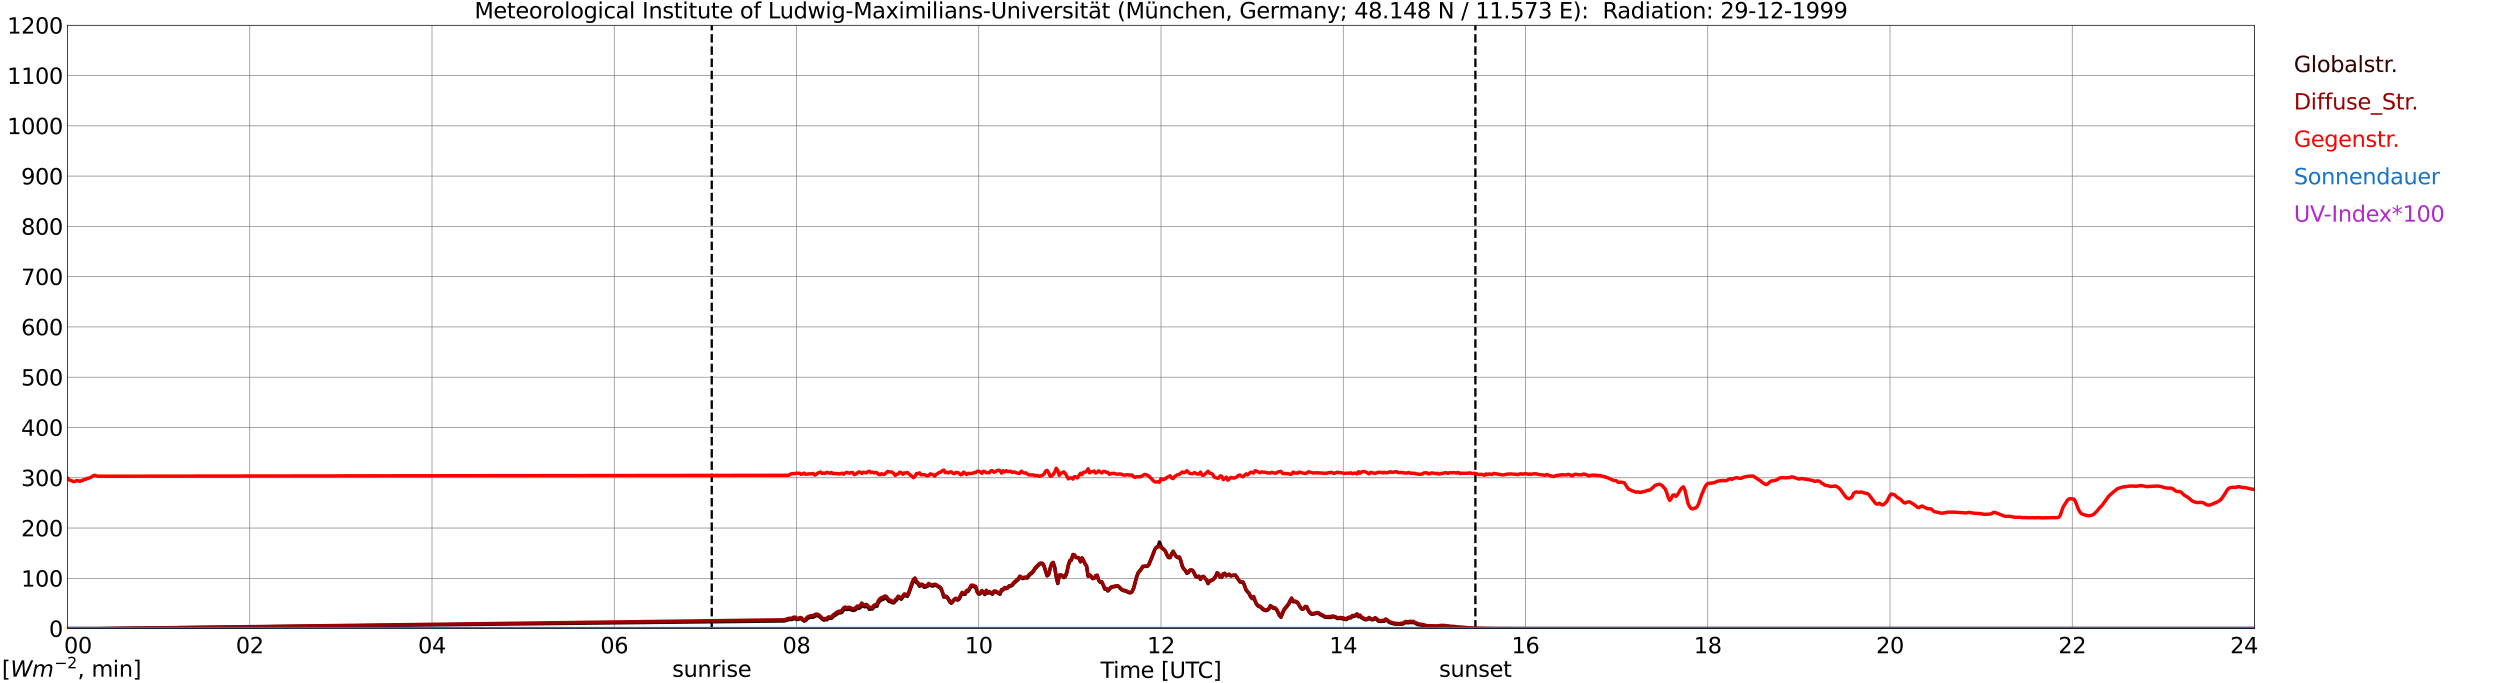 <?xml version="1.0" encoding="utf-8" standalone="no"?>
<!DOCTYPE svg PUBLIC "-//W3C//DTD SVG 1.1//EN"
  "http://www.w3.org/Graphics/SVG/1.1/DTD/svg11.dtd">
<svg xmlns:xlink="http://www.w3.org/1999/xlink" width="1085.4pt" height="296.64pt" viewBox="0 0 1085.4 296.64" xmlns="http://www.w3.org/2000/svg" version="1.1">
 <defs>
  <style type="text/css">*{stroke-linejoin: round; stroke-linecap: butt}</style>
 </defs>
 <g id="figure_1">
  <g id="patch_1">
   <path d="M 0 296.64 
L 1085.4 296.64 
L 1085.4 0 
L 0 0 
z
" style="fill: #ffffff"/>
  </g>
  <g id="axes_1">
   <g id="patch_2">
    <path d="M 29.306 272.909 
L 978.814 272.909 
L 978.814 10.976 
L 29.306 10.976 
z
" style="fill: #ffffff"/>
   </g>
   <g id="patch_3">
    <path d="M 978.814 272.909 
L 978.814 272.909 
L 978.814 10.976 
L 978.814 10.976 
z
" clip-path="url(#p7dd0ce2bfe)" style="fill: #d3d3d3; opacity: 0.25; stroke: #d3d3d3; stroke-linejoin: miter"/>
   </g>
   <g id="matplotlib.axis_1">
    <g id="xtick_1">
     <g id="line2d_1">
      <path d="M 29.306 272.909 
L 29.306 10.976 
" clip-path="url(#p7dd0ce2bfe)" style="fill: none; stroke: #808080; stroke-width: 0.3; stroke-linecap: square"/>
     </g>
     <g id="line2d_2"/>
     <g id="text_1">
      <!--    00 -->
      <g transform="translate(18.733 283.627) scale(0.095 -0.095)">
       <defs>
        <path id="DejaVuSans-20" transform="scale(0.016)"/>
        <path id="DejaVuSans-30" d="M 2034 4250 
Q 1547 4250 1301 3770 
Q 1056 3291 1056 2328 
Q 1056 1369 1301 889 
Q 1547 409 2034 409 
Q 2525 409 2770 889 
Q 3016 1369 3016 2328 
Q 3016 3291 2770 3770 
Q 2525 4250 2034 4250 
z
M 2034 4750 
Q 2819 4750 3233 4129 
Q 3647 3509 3647 2328 
Q 3647 1150 3233 529 
Q 2819 -91 2034 -91 
Q 1250 -91 836 529 
Q 422 1150 422 2328 
Q 422 3509 836 4129 
Q 1250 4750 2034 4750 
z
" transform="scale(0.016)"/>
       </defs>
       <use xlink:href="#DejaVuSans-20"/>
       <use xlink:href="#DejaVuSans-20" transform="translate(31.787 0)"/>
       <use xlink:href="#DejaVuSans-20" transform="translate(63.574 0)"/>
       <use xlink:href="#DejaVuSans-30" transform="translate(95.361 0)"/>
       <use xlink:href="#DejaVuSans-30" transform="translate(158.984 0)"/>
      </g>
     </g>
    </g>
    <g id="xtick_2">
     <g id="line2d_3">
      <path d="M 108.431 272.909 
L 108.431 10.976 
" clip-path="url(#p7dd0ce2bfe)" style="fill: none; stroke: #808080; stroke-width: 0.3; stroke-linecap: square"/>
     </g>
     <g id="line2d_4"/>
     <g id="text_2">
      <!-- 02 -->
      <g transform="translate(102.387 283.627) scale(0.095 -0.095)">
       <defs>
        <path id="DejaVuSans-32" d="M 1228 531 
L 3431 531 
L 3431 0 
L 469 0 
L 469 531 
Q 828 903 1448 1529 
Q 2069 2156 2228 2338 
Q 2531 2678 2651 2914 
Q 2772 3150 2772 3378 
Q 2772 3750 2511 3984 
Q 2250 4219 1831 4219 
Q 1534 4219 1204 4116 
Q 875 4013 500 3803 
L 500 4441 
Q 881 4594 1212 4672 
Q 1544 4750 1819 4750 
Q 2544 4750 2975 4387 
Q 3406 4025 3406 3419 
Q 3406 3131 3298 2873 
Q 3191 2616 2906 2266 
Q 2828 2175 2409 1742 
Q 1991 1309 1228 531 
z
" transform="scale(0.016)"/>
       </defs>
       <use xlink:href="#DejaVuSans-30"/>
       <use xlink:href="#DejaVuSans-32" transform="translate(63.623 0)"/>
      </g>
     </g>
    </g>
    <g id="xtick_3">
     <g id="line2d_5">
      <path d="M 187.557 272.909 
L 187.557 10.976 
" clip-path="url(#p7dd0ce2bfe)" style="fill: none; stroke: #808080; stroke-width: 0.3; stroke-linecap: square"/>
     </g>
     <g id="line2d_6"/>
     <g id="text_3">
      <!-- 04 -->
      <g transform="translate(181.513 283.627) scale(0.095 -0.095)">
       <defs>
        <path id="DejaVuSans-34" d="M 2419 4116 
L 825 1625 
L 2419 1625 
L 2419 4116 
z
M 2253 4666 
L 3047 4666 
L 3047 1625 
L 3713 1625 
L 3713 1100 
L 3047 1100 
L 3047 0 
L 2419 0 
L 2419 1100 
L 313 1100 
L 313 1709 
L 2253 4666 
z
" transform="scale(0.016)"/>
       </defs>
       <use xlink:href="#DejaVuSans-30"/>
       <use xlink:href="#DejaVuSans-34" transform="translate(63.623 0)"/>
      </g>
     </g>
    </g>
    <g id="xtick_4">
     <g id="line2d_7">
      <path d="M 266.683 272.909 
L 266.683 10.976 
" clip-path="url(#p7dd0ce2bfe)" style="fill: none; stroke: #808080; stroke-width: 0.3; stroke-linecap: square"/>
     </g>
     <g id="line2d_8"/>
     <g id="text_4">
      <!-- 06 -->
      <g transform="translate(260.638 283.627) scale(0.095 -0.095)">
       <defs>
        <path id="DejaVuSans-36" d="M 2113 2584 
Q 1688 2584 1439 2293 
Q 1191 2003 1191 1497 
Q 1191 994 1439 701 
Q 1688 409 2113 409 
Q 2538 409 2786 701 
Q 3034 994 3034 1497 
Q 3034 2003 2786 2293 
Q 2538 2584 2113 2584 
z
M 3366 4563 
L 3366 3988 
Q 3128 4100 2886 4159 
Q 2644 4219 2406 4219 
Q 1781 4219 1451 3797 
Q 1122 3375 1075 2522 
Q 1259 2794 1537 2939 
Q 1816 3084 2150 3084 
Q 2853 3084 3261 2657 
Q 3669 2231 3669 1497 
Q 3669 778 3244 343 
Q 2819 -91 2113 -91 
Q 1303 -91 875 529 
Q 447 1150 447 2328 
Q 447 3434 972 4092 
Q 1497 4750 2381 4750 
Q 2619 4750 2861 4703 
Q 3103 4656 3366 4563 
z
" transform="scale(0.016)"/>
       </defs>
       <use xlink:href="#DejaVuSans-30"/>
       <use xlink:href="#DejaVuSans-36" transform="translate(63.623 0)"/>
      </g>
     </g>
    </g>
    <g id="xtick_5">
     <g id="line2d_9">
      <path d="M 345.808 272.909 
L 345.808 10.976 
" clip-path="url(#p7dd0ce2bfe)" style="fill: none; stroke: #808080; stroke-width: 0.3; stroke-linecap: square"/>
     </g>
     <g id="line2d_10"/>
     <g id="text_5">
      <!-- 08 -->
      <g transform="translate(339.764 283.627) scale(0.095 -0.095)">
       <defs>
        <path id="DejaVuSans-38" d="M 2034 2216 
Q 1584 2216 1326 1975 
Q 1069 1734 1069 1313 
Q 1069 891 1326 650 
Q 1584 409 2034 409 
Q 2484 409 2743 651 
Q 3003 894 3003 1313 
Q 3003 1734 2745 1975 
Q 2488 2216 2034 2216 
z
M 1403 2484 
Q 997 2584 770 2862 
Q 544 3141 544 3541 
Q 544 4100 942 4425 
Q 1341 4750 2034 4750 
Q 2731 4750 3128 4425 
Q 3525 4100 3525 3541 
Q 3525 3141 3298 2862 
Q 3072 2584 2669 2484 
Q 3125 2378 3379 2068 
Q 3634 1759 3634 1313 
Q 3634 634 3220 271 
Q 2806 -91 2034 -91 
Q 1263 -91 848 271 
Q 434 634 434 1313 
Q 434 1759 690 2068 
Q 947 2378 1403 2484 
z
M 1172 3481 
Q 1172 3119 1398 2916 
Q 1625 2713 2034 2713 
Q 2441 2713 2670 2916 
Q 2900 3119 2900 3481 
Q 2900 3844 2670 4047 
Q 2441 4250 2034 4250 
Q 1625 4250 1398 4047 
Q 1172 3844 1172 3481 
z
" transform="scale(0.016)"/>
       </defs>
       <use xlink:href="#DejaVuSans-30"/>
       <use xlink:href="#DejaVuSans-38" transform="translate(63.623 0)"/>
      </g>
     </g>
    </g>
    <g id="xtick_6">
     <g id="line2d_11">
      <path d="M 424.934 272.909 
L 424.934 10.976 
" clip-path="url(#p7dd0ce2bfe)" style="fill: none; stroke: #808080; stroke-width: 0.3; stroke-linecap: square"/>
     </g>
     <g id="line2d_12"/>
     <g id="text_6">
      <!-- 10 -->
      <g transform="translate(418.89 283.627) scale(0.095 -0.095)">
       <defs>
        <path id="DejaVuSans-31" d="M 794 531 
L 1825 531 
L 1825 4091 
L 703 3866 
L 703 4441 
L 1819 4666 
L 2450 4666 
L 2450 531 
L 3481 531 
L 3481 0 
L 794 0 
L 794 531 
z
" transform="scale(0.016)"/>
       </defs>
       <use xlink:href="#DejaVuSans-31"/>
       <use xlink:href="#DejaVuSans-30" transform="translate(63.623 0)"/>
      </g>
     </g>
    </g>
    <g id="xtick_7">
     <g id="line2d_13">
      <path d="M 504.06 272.909 
L 504.06 10.976 
" clip-path="url(#p7dd0ce2bfe)" style="fill: none; stroke: #808080; stroke-width: 0.3; stroke-linecap: square"/>
     </g>
     <g id="line2d_14"/>
     <g id="text_7">
      <!-- 12 -->
      <g transform="translate(498.015 283.627) scale(0.095 -0.095)">
       <use xlink:href="#DejaVuSans-31"/>
       <use xlink:href="#DejaVuSans-32" transform="translate(63.623 0)"/>
      </g>
     </g>
    </g>
    <g id="xtick_8">
     <g id="line2d_15">
      <path d="M 583.185 272.909 
L 583.185 10.976 
" clip-path="url(#p7dd0ce2bfe)" style="fill: none; stroke: #808080; stroke-width: 0.3; stroke-linecap: square"/>
     </g>
     <g id="line2d_16"/>
     <g id="text_8">
      <!-- 14 -->
      <g transform="translate(577.141 283.627) scale(0.095 -0.095)">
       <use xlink:href="#DejaVuSans-31"/>
       <use xlink:href="#DejaVuSans-34" transform="translate(63.623 0)"/>
      </g>
     </g>
    </g>
    <g id="xtick_9">
     <g id="line2d_17">
      <path d="M 662.311 272.909 
L 662.311 10.976 
" clip-path="url(#p7dd0ce2bfe)" style="fill: none; stroke: #808080; stroke-width: 0.3; stroke-linecap: square"/>
     </g>
     <g id="line2d_18"/>
     <g id="text_9">
      <!-- 16 -->
      <g transform="translate(656.267 283.627) scale(0.095 -0.095)">
       <use xlink:href="#DejaVuSans-31"/>
       <use xlink:href="#DejaVuSans-36" transform="translate(63.623 0)"/>
      </g>
     </g>
    </g>
    <g id="xtick_10">
     <g id="line2d_19">
      <path d="M 741.437 272.909 
L 741.437 10.976 
" clip-path="url(#p7dd0ce2bfe)" style="fill: none; stroke: #808080; stroke-width: 0.3; stroke-linecap: square"/>
     </g>
     <g id="line2d_20"/>
     <g id="text_10">
      <!-- 18 -->
      <g transform="translate(735.392 283.627) scale(0.095 -0.095)">
       <use xlink:href="#DejaVuSans-31"/>
       <use xlink:href="#DejaVuSans-38" transform="translate(63.623 0)"/>
      </g>
     </g>
    </g>
    <g id="xtick_11">
     <g id="line2d_21">
      <path d="M 820.562 272.909 
L 820.562 10.976 
" clip-path="url(#p7dd0ce2bfe)" style="fill: none; stroke: #808080; stroke-width: 0.3; stroke-linecap: square"/>
     </g>
     <g id="line2d_22"/>
     <g id="text_11">
      <!-- 20 -->
      <g transform="translate(814.518 283.627) scale(0.095 -0.095)">
       <use xlink:href="#DejaVuSans-32"/>
       <use xlink:href="#DejaVuSans-30" transform="translate(63.623 0)"/>
      </g>
     </g>
    </g>
    <g id="xtick_12">
     <g id="line2d_23">
      <path d="M 899.688 272.909 
L 899.688 10.976 
" clip-path="url(#p7dd0ce2bfe)" style="fill: none; stroke: #808080; stroke-width: 0.3; stroke-linecap: square"/>
     </g>
     <g id="line2d_24"/>
     <g id="text_12">
      <!-- 22 -->
      <g transform="translate(893.644 283.627) scale(0.095 -0.095)">
       <use xlink:href="#DejaVuSans-32"/>
       <use xlink:href="#DejaVuSans-32" transform="translate(63.623 0)"/>
      </g>
     </g>
    </g>
    <g id="xtick_13">
     <g id="line2d_25">
      <path d="M 978.814 272.909 
L 978.814 10.976 
" clip-path="url(#p7dd0ce2bfe)" style="fill: none; stroke: #808080; stroke-width: 0.3; stroke-linecap: square"/>
     </g>
     <g id="line2d_26"/>
     <g id="text_13">
      <!-- 24    -->
      <g transform="translate(968.241 283.627) scale(0.095 -0.095)">
       <use xlink:href="#DejaVuSans-32"/>
       <use xlink:href="#DejaVuSans-34" transform="translate(63.623 0)"/>
       <use xlink:href="#DejaVuSans-20" transform="translate(127.246 0)"/>
       <use xlink:href="#DejaVuSans-20" transform="translate(159.033 0)"/>
       <use xlink:href="#DejaVuSans-20" transform="translate(190.82 0)"/>
      </g>
     </g>
    </g>
    <g id="text_14">
     <!-- Time [UTC] -->
     <g transform="translate(477.806 294.322) scale(0.095 -0.095)">
      <defs>
       <path id="DejaVuSans-54" d="M -19 4666 
L 3928 4666 
L 3928 4134 
L 2272 4134 
L 2272 0 
L 1638 0 
L 1638 4134 
L -19 4134 
L -19 4666 
z
" transform="scale(0.016)"/>
       <path id="DejaVuSans-69" d="M 603 3500 
L 1178 3500 
L 1178 0 
L 603 0 
L 603 3500 
z
M 603 4863 
L 1178 4863 
L 1178 4134 
L 603 4134 
L 603 4863 
z
" transform="scale(0.016)"/>
       <path id="DejaVuSans-6d" d="M 3328 2828 
Q 3544 3216 3844 3400 
Q 4144 3584 4550 3584 
Q 5097 3584 5394 3201 
Q 5691 2819 5691 2113 
L 5691 0 
L 5113 0 
L 5113 2094 
Q 5113 2597 4934 2840 
Q 4756 3084 4391 3084 
Q 3944 3084 3684 2787 
Q 3425 2491 3425 1978 
L 3425 0 
L 2847 0 
L 2847 2094 
Q 2847 2600 2669 2842 
Q 2491 3084 2119 3084 
Q 1678 3084 1418 2786 
Q 1159 2488 1159 1978 
L 1159 0 
L 581 0 
L 581 3500 
L 1159 3500 
L 1159 2956 
Q 1356 3278 1631 3431 
Q 1906 3584 2284 3584 
Q 2666 3584 2933 3390 
Q 3200 3197 3328 2828 
z
" transform="scale(0.016)"/>
       <path id="DejaVuSans-65" d="M 3597 1894 
L 3597 1613 
L 953 1613 
Q 991 1019 1311 708 
Q 1631 397 2203 397 
Q 2534 397 2845 478 
Q 3156 559 3463 722 
L 3463 178 
Q 3153 47 2828 -22 
Q 2503 -91 2169 -91 
Q 1331 -91 842 396 
Q 353 884 353 1716 
Q 353 2575 817 3079 
Q 1281 3584 2069 3584 
Q 2775 3584 3186 3129 
Q 3597 2675 3597 1894 
z
M 3022 2063 
Q 3016 2534 2758 2815 
Q 2500 3097 2075 3097 
Q 1594 3097 1305 2825 
Q 1016 2553 972 2059 
L 3022 2063 
z
" transform="scale(0.016)"/>
       <path id="DejaVuSans-5b" d="M 550 4863 
L 1875 4863 
L 1875 4416 
L 1125 4416 
L 1125 -397 
L 1875 -397 
L 1875 -844 
L 550 -844 
L 550 4863 
z
" transform="scale(0.016)"/>
       <path id="DejaVuSans-55" d="M 556 4666 
L 1191 4666 
L 1191 1831 
Q 1191 1081 1462 751 
Q 1734 422 2344 422 
Q 2950 422 3222 751 
Q 3494 1081 3494 1831 
L 3494 4666 
L 4128 4666 
L 4128 1753 
Q 4128 841 3676 375 
Q 3225 -91 2344 -91 
Q 1459 -91 1007 375 
Q 556 841 556 1753 
L 556 4666 
z
" transform="scale(0.016)"/>
       <path id="DejaVuSans-43" d="M 4122 4306 
L 4122 3641 
Q 3803 3938 3442 4084 
Q 3081 4231 2675 4231 
Q 1875 4231 1450 3742 
Q 1025 3253 1025 2328 
Q 1025 1406 1450 917 
Q 1875 428 2675 428 
Q 3081 428 3442 575 
Q 3803 722 4122 1019 
L 4122 359 
Q 3791 134 3420 21 
Q 3050 -91 2638 -91 
Q 1578 -91 968 557 
Q 359 1206 359 2328 
Q 359 3453 968 4101 
Q 1578 4750 2638 4750 
Q 3056 4750 3426 4639 
Q 3797 4528 4122 4306 
z
" transform="scale(0.016)"/>
       <path id="DejaVuSans-5d" d="M 1947 4863 
L 1947 -844 
L 622 -844 
L 622 -397 
L 1369 -397 
L 1369 4416 
L 622 4416 
L 622 4863 
L 1947 4863 
z
" transform="scale(0.016)"/>
      </defs>
      <use xlink:href="#DejaVuSans-54"/>
      <use xlink:href="#DejaVuSans-69" transform="translate(57.959 0)"/>
      <use xlink:href="#DejaVuSans-6d" transform="translate(85.742 0)"/>
      <use xlink:href="#DejaVuSans-65" transform="translate(183.154 0)"/>
      <use xlink:href="#DejaVuSans-20" transform="translate(244.678 0)"/>
      <use xlink:href="#DejaVuSans-5b" transform="translate(276.465 0)"/>
      <use xlink:href="#DejaVuSans-55" transform="translate(315.479 0)"/>
      <use xlink:href="#DejaVuSans-54" transform="translate(388.672 0)"/>
      <use xlink:href="#DejaVuSans-43" transform="translate(443.881 0)"/>
      <use xlink:href="#DejaVuSans-5d" transform="translate(513.705 0)"/>
     </g>
    </g>
   </g>
   <g id="matplotlib.axis_2">
    <g id="ytick_1">
     <g id="line2d_27">
      <path d="M 29.306 272.909 
L 978.814 272.909 
" clip-path="url(#p7dd0ce2bfe)" style="fill: none; stroke: #808080; stroke-width: 0.3; stroke-linecap: square"/>
     </g>
     <g id="line2d_28"/>
     <g id="text_15">
      <!-- 0 -->
      <g transform="translate(21.261 276.518) scale(0.095 -0.095)">
       <use xlink:href="#DejaVuSans-30"/>
      </g>
     </g>
    </g>
    <g id="ytick_2">
     <g id="line2d_29">
      <path d="M 29.306 251.081 
L 978.814 251.081 
" clip-path="url(#p7dd0ce2bfe)" style="fill: none; stroke: #808080; stroke-width: 0.3; stroke-linecap: square"/>
     </g>
     <g id="line2d_30"/>
     <g id="text_16">
      <!-- 100 -->
      <g transform="translate(9.173 254.69) scale(0.095 -0.095)">
       <use xlink:href="#DejaVuSans-31"/>
       <use xlink:href="#DejaVuSans-30" transform="translate(63.623 0)"/>
       <use xlink:href="#DejaVuSans-30" transform="translate(127.246 0)"/>
      </g>
     </g>
    </g>
    <g id="ytick_3">
     <g id="line2d_31">
      <path d="M 29.306 229.253 
L 978.814 229.253 
" clip-path="url(#p7dd0ce2bfe)" style="fill: none; stroke: #808080; stroke-width: 0.3; stroke-linecap: square"/>
     </g>
     <g id="line2d_32"/>
     <g id="text_17">
      <!-- 200 -->
      <g transform="translate(9.173 232.863) scale(0.095 -0.095)">
       <use xlink:href="#DejaVuSans-32"/>
       <use xlink:href="#DejaVuSans-30" transform="translate(63.623 0)"/>
       <use xlink:href="#DejaVuSans-30" transform="translate(127.246 0)"/>
      </g>
     </g>
    </g>
    <g id="ytick_4">
     <g id="line2d_33">
      <path d="M 29.306 207.426 
L 978.814 207.426 
" clip-path="url(#p7dd0ce2bfe)" style="fill: none; stroke: #808080; stroke-width: 0.3; stroke-linecap: square"/>
     </g>
     <g id="line2d_34"/>
     <g id="text_18">
      <!-- 300 -->
      <g transform="translate(9.173 211.035) scale(0.095 -0.095)">
       <defs>
        <path id="DejaVuSans-33" d="M 2597 2516 
Q 3050 2419 3304 2112 
Q 3559 1806 3559 1356 
Q 3559 666 3084 287 
Q 2609 -91 1734 -91 
Q 1441 -91 1130 -33 
Q 819 25 488 141 
L 488 750 
Q 750 597 1062 519 
Q 1375 441 1716 441 
Q 2309 441 2620 675 
Q 2931 909 2931 1356 
Q 2931 1769 2642 2001 
Q 2353 2234 1838 2234 
L 1294 2234 
L 1294 2753 
L 1863 2753 
Q 2328 2753 2575 2939 
Q 2822 3125 2822 3475 
Q 2822 3834 2567 4026 
Q 2313 4219 1838 4219 
Q 1578 4219 1281 4162 
Q 984 4106 628 3988 
L 628 4550 
Q 988 4650 1302 4700 
Q 1616 4750 1894 4750 
Q 2613 4750 3031 4423 
Q 3450 4097 3450 3541 
Q 3450 3153 3228 2886 
Q 3006 2619 2597 2516 
z
" transform="scale(0.016)"/>
       </defs>
       <use xlink:href="#DejaVuSans-33"/>
       <use xlink:href="#DejaVuSans-30" transform="translate(63.623 0)"/>
       <use xlink:href="#DejaVuSans-30" transform="translate(127.246 0)"/>
      </g>
     </g>
    </g>
    <g id="ytick_5">
     <g id="line2d_35">
      <path d="M 29.306 185.598 
L 978.814 185.598 
" clip-path="url(#p7dd0ce2bfe)" style="fill: none; stroke: #808080; stroke-width: 0.3; stroke-linecap: square"/>
     </g>
     <g id="line2d_36"/>
     <g id="text_19">
      <!-- 400 -->
      <g transform="translate(9.173 189.207) scale(0.095 -0.095)">
       <use xlink:href="#DejaVuSans-34"/>
       <use xlink:href="#DejaVuSans-30" transform="translate(63.623 0)"/>
       <use xlink:href="#DejaVuSans-30" transform="translate(127.246 0)"/>
      </g>
     </g>
    </g>
    <g id="ytick_6">
     <g id="line2d_37">
      <path d="M 29.306 163.77 
L 978.814 163.77 
" clip-path="url(#p7dd0ce2bfe)" style="fill: none; stroke: #808080; stroke-width: 0.3; stroke-linecap: square"/>
     </g>
     <g id="line2d_38"/>
     <g id="text_20">
      <!-- 500 -->
      <g transform="translate(9.173 167.379) scale(0.095 -0.095)">
       <defs>
        <path id="DejaVuSans-35" d="M 691 4666 
L 3169 4666 
L 3169 4134 
L 1269 4134 
L 1269 2991 
Q 1406 3038 1543 3061 
Q 1681 3084 1819 3084 
Q 2600 3084 3056 2656 
Q 3513 2228 3513 1497 
Q 3513 744 3044 326 
Q 2575 -91 1722 -91 
Q 1428 -91 1123 -41 
Q 819 9 494 109 
L 494 744 
Q 775 591 1075 516 
Q 1375 441 1709 441 
Q 2250 441 2565 725 
Q 2881 1009 2881 1497 
Q 2881 1984 2565 2268 
Q 2250 2553 1709 2553 
Q 1456 2553 1204 2497 
Q 953 2441 691 2322 
L 691 4666 
z
" transform="scale(0.016)"/>
       </defs>
       <use xlink:href="#DejaVuSans-35"/>
       <use xlink:href="#DejaVuSans-30" transform="translate(63.623 0)"/>
       <use xlink:href="#DejaVuSans-30" transform="translate(127.246 0)"/>
      </g>
     </g>
    </g>
    <g id="ytick_7">
     <g id="line2d_39">
      <path d="M 29.306 141.942 
L 978.814 141.942 
" clip-path="url(#p7dd0ce2bfe)" style="fill: none; stroke: #808080; stroke-width: 0.3; stroke-linecap: square"/>
     </g>
     <g id="line2d_40"/>
     <g id="text_21">
      <!-- 600 -->
      <g transform="translate(9.173 145.551) scale(0.095 -0.095)">
       <use xlink:href="#DejaVuSans-36"/>
       <use xlink:href="#DejaVuSans-30" transform="translate(63.623 0)"/>
       <use xlink:href="#DejaVuSans-30" transform="translate(127.246 0)"/>
      </g>
     </g>
    </g>
    <g id="ytick_8">
     <g id="line2d_41">
      <path d="M 29.306 120.114 
L 978.814 120.114 
" clip-path="url(#p7dd0ce2bfe)" style="fill: none; stroke: #808080; stroke-width: 0.3; stroke-linecap: square"/>
     </g>
     <g id="line2d_42"/>
     <g id="text_22">
      <!-- 700 -->
      <g transform="translate(9.173 123.724) scale(0.095 -0.095)">
       <defs>
        <path id="DejaVuSans-37" d="M 525 4666 
L 3525 4666 
L 3525 4397 
L 1831 0 
L 1172 0 
L 2766 4134 
L 525 4134 
L 525 4666 
z
" transform="scale(0.016)"/>
       </defs>
       <use xlink:href="#DejaVuSans-37"/>
       <use xlink:href="#DejaVuSans-30" transform="translate(63.623 0)"/>
       <use xlink:href="#DejaVuSans-30" transform="translate(127.246 0)"/>
      </g>
     </g>
    </g>
    <g id="ytick_9">
     <g id="line2d_43">
      <path d="M 29.306 98.287 
L 978.814 98.287 
" clip-path="url(#p7dd0ce2bfe)" style="fill: none; stroke: #808080; stroke-width: 0.3; stroke-linecap: square"/>
     </g>
     <g id="line2d_44"/>
     <g id="text_23">
      <!-- 800 -->
      <g transform="translate(9.173 101.896) scale(0.095 -0.095)">
       <use xlink:href="#DejaVuSans-38"/>
       <use xlink:href="#DejaVuSans-30" transform="translate(63.623 0)"/>
       <use xlink:href="#DejaVuSans-30" transform="translate(127.246 0)"/>
      </g>
     </g>
    </g>
    <g id="ytick_10">
     <g id="line2d_45">
      <path d="M 29.306 76.459 
L 978.814 76.459 
" clip-path="url(#p7dd0ce2bfe)" style="fill: none; stroke: #808080; stroke-width: 0.3; stroke-linecap: square"/>
     </g>
     <g id="line2d_46"/>
     <g id="text_24">
      <!-- 900 -->
      <g transform="translate(9.173 80.068) scale(0.095 -0.095)">
       <defs>
        <path id="DejaVuSans-39" d="M 703 97 
L 703 672 
Q 941 559 1184 500 
Q 1428 441 1663 441 
Q 2288 441 2617 861 
Q 2947 1281 2994 2138 
Q 2813 1869 2534 1725 
Q 2256 1581 1919 1581 
Q 1219 1581 811 2004 
Q 403 2428 403 3163 
Q 403 3881 828 4315 
Q 1253 4750 1959 4750 
Q 2769 4750 3195 4129 
Q 3622 3509 3622 2328 
Q 3622 1225 3098 567 
Q 2575 -91 1691 -91 
Q 1453 -91 1209 -44 
Q 966 3 703 97 
z
M 1959 2075 
Q 2384 2075 2632 2365 
Q 2881 2656 2881 3163 
Q 2881 3666 2632 3958 
Q 2384 4250 1959 4250 
Q 1534 4250 1286 3958 
Q 1038 3666 1038 3163 
Q 1038 2656 1286 2365 
Q 1534 2075 1959 2075 
z
" transform="scale(0.016)"/>
       </defs>
       <use xlink:href="#DejaVuSans-39"/>
       <use xlink:href="#DejaVuSans-30" transform="translate(63.623 0)"/>
       <use xlink:href="#DejaVuSans-30" transform="translate(127.246 0)"/>
      </g>
     </g>
    </g>
    <g id="ytick_11">
     <g id="line2d_47">
      <path d="M 29.306 54.631 
L 978.814 54.631 
" clip-path="url(#p7dd0ce2bfe)" style="fill: none; stroke: #808080; stroke-width: 0.3; stroke-linecap: square"/>
     </g>
     <g id="line2d_48"/>
     <g id="text_25">
      <!-- 1000 -->
      <g transform="translate(3.128 58.24) scale(0.095 -0.095)">
       <use xlink:href="#DejaVuSans-31"/>
       <use xlink:href="#DejaVuSans-30" transform="translate(63.623 0)"/>
       <use xlink:href="#DejaVuSans-30" transform="translate(127.246 0)"/>
       <use xlink:href="#DejaVuSans-30" transform="translate(190.869 0)"/>
      </g>
     </g>
    </g>
    <g id="ytick_12">
     <g id="line2d_49">
      <path d="M 29.306 32.803 
L 978.814 32.803 
" clip-path="url(#p7dd0ce2bfe)" style="fill: none; stroke: #808080; stroke-width: 0.3; stroke-linecap: square"/>
     </g>
     <g id="line2d_50"/>
     <g id="text_26">
      <!-- 1100 -->
      <g transform="translate(3.128 36.413) scale(0.095 -0.095)">
       <use xlink:href="#DejaVuSans-31"/>
       <use xlink:href="#DejaVuSans-31" transform="translate(63.623 0)"/>
       <use xlink:href="#DejaVuSans-30" transform="translate(127.246 0)"/>
       <use xlink:href="#DejaVuSans-30" transform="translate(190.869 0)"/>
      </g>
     </g>
    </g>
    <g id="ytick_13">
     <g id="line2d_51">
      <path d="M 29.306 10.976 
L 978.814 10.976 
" clip-path="url(#p7dd0ce2bfe)" style="fill: none; stroke: #808080; stroke-width: 0.3; stroke-linecap: square"/>
     </g>
     <g id="line2d_52"/>
     <g id="text_27">
      <!-- 1200 -->
      <g transform="translate(3.128 14.585) scale(0.095 -0.095)">
       <use xlink:href="#DejaVuSans-31"/>
       <use xlink:href="#DejaVuSans-32" transform="translate(63.623 0)"/>
       <use xlink:href="#DejaVuSans-30" transform="translate(127.246 0)"/>
       <use xlink:href="#DejaVuSans-30" transform="translate(190.869 0)"/>
      </g>
     </g>
    </g>
   </g>
   <g id="line2d_53">
    <path d="M 309.015 272.909 
L 309.015 10.976 
" clip-path="url(#p7dd0ce2bfe)" style="fill: none; stroke-dasharray: 3.7,1.6; stroke-dashoffset: 0; stroke: #000000"/>
   </g>
   <g id="line2d_54">
    <path d="M 640.552 272.909 
L 640.552 10.976 
" clip-path="url(#p7dd0ce2bfe)" style="fill: none; stroke-dasharray: 3.7,1.6; stroke-dashoffset: 0; stroke: #000000"/>
   </g>
   <g id="line2d_55">
    <path d="M 29.306 272.909 
L 42.493 272.909 
L 340.533 269.602 
L 342.512 268.991 
L 343.83 268.971 
L 345.149 268.428 
L 345.808 269.004 
L 347.787 268.609 
L 349.105 269.67 
L 349.765 269.449 
L 350.424 268.615 
L 351.743 268.008 
L 353.062 267.971 
L 354.38 267.295 
L 355.04 267.327 
L 355.699 267.602 
L 357.018 268.847 
L 357.677 269.261 
L 358.337 269.076 
L 358.996 269.117 
L 359.655 268.46 
L 360.974 268.471 
L 361.634 267.788 
L 362.293 267.277 
L 362.952 266.969 
L 363.612 266.413 
L 364.271 266.101 
L 364.93 266.129 
L 365.59 265.806 
L 366.249 264.826 
L 366.909 264.35 
L 367.568 264.662 
L 368.887 264.442 
L 370.206 265.06 
L 370.865 264.97 
L 371.524 264.671 
L 372.184 263.999 
L 372.843 264.152 
L 373.502 263.82 
L 374.162 262.68 
L 374.821 263.202 
L 375.481 263.468 
L 376.14 263.217 
L 376.799 263.63 
L 377.459 264.555 
L 378.118 264.416 
L 378.777 264.42 
L 379.437 263.577 
L 380.096 263.252 
L 380.756 263.202 
L 381.415 261.587 
L 382.074 260.884 
L 382.734 260.415 
L 383.393 260.268 
L 384.053 259.749 
L 384.712 259.653 
L 386.031 261.176 
L 386.69 261.185 
L 387.349 261.709 
L 388.009 261.737 
L 389.328 260.415 
L 389.987 259.445 
L 390.646 259.679 
L 391.306 260.177 
L 392.624 258.38 
L 393.943 258.928 
L 394.603 257.618 
L 395.921 253.86 
L 396.581 252.22 
L 397.24 251.489 
L 397.899 252.908 
L 398.559 253.493 
L 399.218 254.549 
L 399.878 254.191 
L 400.537 254.194 
L 401.196 254.971 
L 402.515 254.683 
L 403.175 253.919 
L 404.493 254.39 
L 405.153 254.443 
L 405.812 254.08 
L 406.471 254.196 
L 408.45 255.506 
L 409.109 257.053 
L 409.768 259.266 
L 410.428 259.14 
L 411.087 259.349 
L 411.746 260.207 
L 412.406 261.458 
L 413.065 261.919 
L 414.384 260.43 
L 415.043 260.102 
L 415.703 260.572 
L 416.362 260.251 
L 417.681 257.594 
L 418.34 257.99 
L 419 258.02 
L 419.659 256.798 
L 420.318 256.761 
L 420.978 255.763 
L 421.637 254.547 
L 422.297 254.499 
L 422.956 254.792 
L 423.615 254.927 
L 424.275 257.14 
L 424.934 257.994 
L 425.593 257.795 
L 426.253 256.8 
L 426.912 257.343 
L 427.572 258.129 
L 428.231 256.756 
L 428.89 257.531 
L 429.55 257.226 
L 430.209 257.57 
L 430.869 258.042 
L 431.528 256.918 
L 432.187 256.907 
L 434.165 258.009 
L 434.825 256.418 
L 435.484 256.176 
L 436.144 255.405 
L 436.803 255.597 
L 437.462 255.305 
L 438.122 254.554 
L 438.781 254.471 
L 439.44 254.183 
L 440.1 253.336 
L 442.078 251.651 
L 442.737 250.581 
L 443.397 250.823 
L 444.056 251.199 
L 444.716 250.961 
L 445.375 250.891 
L 446.034 250.981 
L 446.694 249.992 
L 447.353 249.33 
L 448.012 248.89 
L 448.672 248.141 
L 449.331 247.017 
L 451.309 244.976 
L 451.969 244.747 
L 452.628 244.74 
L 453.287 245.773 
L 454.606 250.025 
L 455.266 249.523 
L 455.925 246.901 
L 456.584 244.987 
L 457.244 244.282 
L 457.903 246.301 
L 458.563 250.297 
L 459.222 253.338 
L 459.881 250.027 
L 460.541 249.806 
L 461.2 250.029 
L 461.859 250.782 
L 462.519 250.359 
L 463.178 248.73 
L 463.838 245.589 
L 464.497 243.572 
L 465.156 243.267 
L 465.816 241.01 
L 466.475 240.997 
L 467.134 242.095 
L 467.794 242.101 
L 468.453 242.415 
L 469.113 243.965 
L 469.772 242.374 
L 470.431 243.385 
L 471.091 244.834 
L 471.75 245.81 
L 472.409 250.156 
L 473.069 249.763 
L 473.728 250.356 
L 474.388 251.219 
L 475.047 251.103 
L 475.706 250.079 
L 476.366 249.876 
L 477.025 252.076 
L 477.685 252.849 
L 478.344 252.738 
L 479.003 254.126 
L 479.663 255.813 
L 480.322 255.687 
L 480.981 256.588 
L 481.641 255.957 
L 482.3 255.115 
L 482.96 254.859 
L 484.278 254.65 
L 484.938 254.499 
L 485.597 254.665 
L 486.916 256.04 
L 487.575 256.396 
L 488.894 256.713 
L 490.213 257.376 
L 490.872 257.398 
L 491.532 256.918 
L 492.191 255.451 
L 493.51 250.481 
L 494.169 248.807 
L 495.488 247.191 
L 496.147 246.104 
L 496.807 245.912 
L 498.125 245.873 
L 498.785 245.196 
L 500.103 241.999 
L 501.422 238.543 
L 502.082 237.62 
L 502.741 237.441 
L 503.4 235.33 
L 504.06 237.157 
L 504.719 238.259 
L 505.379 238.58 
L 506.038 239.362 
L 506.697 241.018 
L 507.357 242.101 
L 508.016 242.123 
L 508.675 240.56 
L 509.335 239.425 
L 509.994 240.691 
L 510.654 241.651 
L 511.313 242.108 
L 511.972 241.935 
L 512.632 243.428 
L 513.291 245.877 
L 513.95 247.073 
L 514.61 247.746 
L 515.269 248.933 
L 515.929 248.595 
L 516.588 247.661 
L 517.247 247.549 
L 517.907 247.861 
L 519.226 250.452 
L 519.885 250.516 
L 520.544 250.284 
L 521.204 251.55 
L 521.863 250.59 
L 522.522 250.348 
L 523.841 251.921 
L 524.501 253.39 
L 525.16 252.343 
L 525.819 252.122 
L 526.479 251.769 
L 527.138 251.225 
L 527.797 250.232 
L 528.457 248.735 
L 529.116 249.383 
L 529.776 250.612 
L 530.435 250.649 
L 531.094 249.191 
L 531.754 248.929 
L 532.413 249.944 
L 533.732 249.361 
L 534.391 250.044 
L 535.051 249.826 
L 536.369 249.758 
L 538.348 252.681 
L 539.666 252.832 
L 540.326 254.305 
L 540.985 256.224 
L 542.304 257.739 
L 542.963 259.151 
L 543.623 259.915 
L 544.282 259.203 
L 544.941 261.065 
L 545.601 262.475 
L 546.26 263.195 
L 546.919 263.357 
L 547.579 263.9 
L 548.238 264.592 
L 548.898 264.944 
L 549.557 265.11 
L 550.216 264.974 
L 550.876 264.488 
L 551.535 263.2 
L 552.854 264.108 
L 553.513 264.156 
L 554.173 264.658 
L 555.491 267.266 
L 556.151 267.989 
L 557.47 264.896 
L 559.448 262.423 
L 560.107 261.01 
L 560.766 259.893 
L 561.426 261.275 
L 562.085 261.231 
L 562.745 261.423 
L 563.404 261.833 
L 564.723 264.016 
L 565.382 264.551 
L 566.042 264.341 
L 566.701 263.577 
L 567.36 263.654 
L 568.02 265.094 
L 568.679 266.099 
L 569.338 266.655 
L 569.998 266.675 
L 571.976 266.223 
L 572.635 266.406 
L 573.295 266.954 
L 573.954 267.144 
L 575.273 268.008 
L 577.91 268.083 
L 578.57 267.712 
L 579.889 268.083 
L 580.548 268.543 
L 581.867 268.454 
L 583.845 268.858 
L 584.504 269.028 
L 585.164 268.537 
L 585.823 268.273 
L 586.482 268.266 
L 587.142 267.576 
L 587.801 267.672 
L 588.46 267.382 
L 589.12 266.836 
L 589.779 267.803 
L 590.439 267.393 
L 591.098 268.222 
L 592.417 268.945 
L 593.076 269.139 
L 593.736 268.923 
L 594.395 268.432 
L 595.054 268.855 
L 595.714 269.122 
L 596.373 269.006 
L 597.032 268.513 
L 597.692 268.901 
L 598.351 269.643 
L 599.67 269.822 
L 600.329 269.678 
L 600.989 269.718 
L 601.648 269.106 
L 602.307 269.512 
L 602.967 270.067 
L 603.626 270.425 
L 605.604 270.968 
L 608.242 270.995 
L 608.901 270.964 
L 609.561 270.702 
L 610.22 270.237 
L 611.539 270.442 
L 612.198 270.108 
L 612.858 270.353 
L 613.517 270.126 
L 615.495 271.16 
L 616.814 271.357 
L 617.473 271.442 
L 619.451 272.005 
L 620.77 272.077 
L 621.429 272.193 
L 627.364 271.863 
L 628.023 272.058 
L 628.683 272.036 
L 629.342 272.18 
L 631.32 272.278 
L 632.639 272.47 
L 635.276 272.632 
L 637.255 272.837 
L 639.892 272.909 
L 978.154 272.909 
L 978.154 272.909 
" clip-path="url(#p7dd0ce2bfe)" style="fill: none; stroke: #330000; stroke-width: 1.5; stroke-linecap: square"/>
   </g>
   <g id="line2d_56">
    <path d="M 29.306 272.909 
L 42.493 272.909 
L 340.533 269.085 
L 342.512 268.421 
L 343.171 268.465 
L 343.83 268.345 
L 344.49 267.987 
L 345.149 267.884 
L 345.808 268.517 
L 347.127 268.222 
L 347.787 268.089 
L 348.446 268.744 
L 349.105 269.168 
L 349.765 268.764 
L 350.424 267.941 
L 351.743 267.362 
L 353.062 267.271 
L 353.721 266.836 
L 354.38 266.566 
L 355.04 266.703 
L 355.699 267.074 
L 357.018 268.369 
L 357.677 268.694 
L 358.337 268.526 
L 358.996 268.495 
L 359.655 267.823 
L 360.315 267.869 
L 360.974 267.784 
L 361.634 267.037 
L 363.612 265.594 
L 364.271 265.367 
L 364.93 265.35 
L 365.59 264.918 
L 366.249 263.914 
L 366.909 263.536 
L 367.568 263.776 
L 368.887 263.667 
L 370.206 264.298 
L 370.865 264.184 
L 371.524 263.789 
L 372.184 263.108 
L 372.843 263.3 
L 373.502 262.833 
L 374.162 261.801 
L 374.821 262.462 
L 375.481 262.65 
L 376.14 262.368 
L 376.799 262.927 
L 377.459 263.839 
L 378.118 263.66 
L 378.777 263.676 
L 379.437 262.759 
L 380.756 262.239 
L 381.415 260.663 
L 382.074 259.86 
L 382.734 259.43 
L 383.393 259.264 
L 384.053 258.771 
L 384.712 258.854 
L 386.031 260.491 
L 386.69 260.587 
L 387.349 261.146 
L 388.009 261.155 
L 388.668 260.343 
L 389.328 259.784 
L 389.987 258.815 
L 391.306 259.62 
L 392.624 257.837 
L 393.943 258.328 
L 394.603 256.913 
L 395.921 253.098 
L 396.581 251.487 
L 397.24 250.913 
L 397.899 252.373 
L 398.559 252.96 
L 399.218 253.986 
L 399.878 253.613 
L 400.537 253.668 
L 401.196 254.429 
L 402.515 254.091 
L 403.175 253.307 
L 403.834 253.716 
L 405.153 253.975 
L 405.812 253.631 
L 406.471 253.818 
L 407.131 254.312 
L 407.79 254.626 
L 408.45 255.172 
L 409.109 256.728 
L 409.768 259 
L 410.428 258.703 
L 411.087 258.983 
L 411.746 259.869 
L 412.406 261.093 
L 413.065 261.552 
L 414.384 260.017 
L 415.043 259.716 
L 415.703 260.17 
L 416.362 259.812 
L 417.681 257.167 
L 418.34 257.579 
L 419 257.518 
L 419.659 256.322 
L 420.318 256.256 
L 420.978 255.313 
L 421.637 254.089 
L 422.297 254.019 
L 423.615 254.576 
L 424.275 256.835 
L 424.934 257.634 
L 425.593 257.415 
L 426.253 256.35 
L 427.572 257.686 
L 428.231 256.263 
L 428.89 257.06 
L 429.55 256.83 
L 430.869 257.629 
L 431.528 256.603 
L 432.187 256.553 
L 432.847 256.898 
L 433.506 257.376 
L 434.165 257.612 
L 434.825 255.922 
L 435.484 255.811 
L 436.144 255.069 
L 436.803 255.324 
L 437.462 255.006 
L 438.122 254.303 
L 438.781 254.224 
L 439.44 253.805 
L 440.1 252.906 
L 442.078 251.19 
L 442.737 250.132 
L 444.056 250.815 
L 445.375 250.479 
L 446.034 250.538 
L 446.694 249.542 
L 447.353 248.892 
L 448.012 248.477 
L 448.672 247.706 
L 449.331 246.613 
L 451.309 244.607 
L 451.969 244.406 
L 452.628 244.526 
L 453.287 245.674 
L 453.947 247.988 
L 454.606 249.896 
L 455.266 249.352 
L 455.925 246.574 
L 456.584 244.633 
L 457.244 244.14 
L 457.903 246.268 
L 458.563 250.361 
L 459.222 253.115 
L 459.881 249.636 
L 460.541 249.555 
L 461.2 249.774 
L 461.859 250.538 
L 462.519 249.966 
L 463.178 248.302 
L 463.838 245.153 
L 464.497 243.227 
L 465.156 242.878 
L 465.816 240.719 
L 466.475 240.89 
L 467.134 241.964 
L 467.794 241.988 
L 468.453 242.236 
L 469.113 243.775 
L 469.772 242.151 
L 470.431 243.35 
L 471.091 244.788 
L 471.75 245.775 
L 472.409 250.142 
L 473.069 249.509 
L 473.728 250.149 
L 474.388 251.016 
L 475.047 250.976 
L 475.706 249.865 
L 476.366 249.686 
L 477.025 251.961 
L 477.685 252.655 
L 478.344 252.53 
L 479.003 253.923 
L 479.663 255.617 
L 480.322 255.49 
L 480.981 256.355 
L 482.3 254.916 
L 482.96 254.665 
L 484.278 254.412 
L 484.938 254.237 
L 485.597 254.412 
L 486.916 255.805 
L 487.575 256.134 
L 488.894 256.459 
L 489.553 256.852 
L 490.213 257.112 
L 490.872 257.171 
L 491.532 256.7 
L 492.191 255.182 
L 493.51 250.19 
L 494.169 248.525 
L 495.488 246.908 
L 496.147 245.882 
L 496.807 245.762 
L 498.125 245.705 
L 498.785 244.982 
L 500.103 241.815 
L 501.422 238.393 
L 502.082 237.554 
L 502.741 237.482 
L 503.4 237.144 
L 505.379 238.541 
L 506.038 239.558 
L 506.697 240.992 
L 507.357 241.931 
L 508.016 241.942 
L 508.675 240.383 
L 509.335 239.309 
L 509.994 240.582 
L 510.654 241.477 
L 511.313 241.948 
L 511.972 241.761 
L 512.632 243.254 
L 513.291 245.729 
L 513.95 246.916 
L 514.61 247.556 
L 515.269 248.783 
L 515.929 248.418 
L 516.588 247.466 
L 517.247 247.348 
L 517.907 247.687 
L 519.226 250.21 
L 519.885 250.287 
L 520.544 250.134 
L 521.204 251.465 
L 521.863 250.431 
L 522.522 250.208 
L 523.841 251.793 
L 524.501 253.262 
L 525.16 252.22 
L 525.819 252.057 
L 526.479 251.681 
L 527.138 251.083 
L 527.797 250.099 
L 528.457 248.647 
L 529.116 249.252 
L 529.776 250.566 
L 530.435 250.562 
L 531.094 249.125 
L 531.754 248.935 
L 532.413 249.994 
L 533.073 249.547 
L 533.732 249.309 
L 534.391 250.005 
L 535.71 249.697 
L 536.369 249.638 
L 538.348 252.572 
L 539.666 252.666 
L 540.326 254.176 
L 540.985 256.088 
L 541.644 256.71 
L 542.304 257.54 
L 542.963 258.95 
L 543.623 259.712 
L 544.282 258.983 
L 544.941 260.842 
L 545.601 262.233 
L 546.26 262.953 
L 546.919 263.084 
L 548.898 264.671 
L 549.557 264.813 
L 550.216 264.645 
L 550.876 264.178 
L 551.535 262.899 
L 552.854 263.783 
L 553.513 263.861 
L 554.173 264.365 
L 555.491 266.976 
L 556.151 267.644 
L 556.81 265.904 
L 557.47 264.512 
L 559.448 262.132 
L 560.107 260.72 
L 560.766 259.62 
L 561.426 261.01 
L 562.085 260.89 
L 562.745 261.102 
L 563.404 261.526 
L 564.723 263.767 
L 565.382 264.282 
L 566.042 264.034 
L 566.701 263.246 
L 567.36 263.359 
L 568.02 264.815 
L 568.679 265.81 
L 569.338 266.354 
L 569.998 266.358 
L 571.976 265.898 
L 572.635 266.088 
L 573.295 266.605 
L 573.954 266.823 
L 575.273 267.681 
L 576.592 267.712 
L 577.251 267.626 
L 577.91 267.762 
L 578.57 267.384 
L 579.889 267.777 
L 580.548 268.203 
L 581.867 268.085 
L 583.185 268.218 
L 583.845 268.5 
L 584.504 268.657 
L 585.164 268.155 
L 585.823 267.897 
L 586.482 267.895 
L 587.142 267.19 
L 587.801 267.31 
L 588.46 267.002 
L 589.12 266.465 
L 589.779 267.447 
L 590.439 267.037 
L 591.098 267.862 
L 592.417 268.596 
L 593.076 268.781 
L 593.736 268.565 
L 594.395 268.059 
L 595.054 268.528 
L 595.714 268.777 
L 596.373 268.648 
L 597.032 268.166 
L 597.692 268.585 
L 598.351 269.292 
L 599.67 269.475 
L 600.329 269.298 
L 600.989 269.312 
L 601.648 268.709 
L 602.307 269.122 
L 602.967 269.683 
L 603.626 270.047 
L 605.604 270.58 
L 607.582 270.722 
L 608.242 270.58 
L 608.901 270.554 
L 609.561 270.272 
L 610.22 269.801 
L 611.539 270.01 
L 612.198 269.689 
L 612.858 269.942 
L 613.517 269.718 
L 614.176 270.143 
L 616.154 270.949 
L 617.473 271.053 
L 619.451 271.634 
L 624.067 271.728 
L 626.045 271.477 
L 626.705 271.582 
L 627.364 271.538 
L 628.023 271.741 
L 628.683 271.704 
L 629.342 271.846 
L 631.32 271.957 
L 632.639 272.145 
L 635.276 272.313 
L 637.255 272.529 
L 641.211 272.706 
L 646.486 272.826 
L 650.442 272.887 
L 663.63 272.909 
L 978.154 272.909 
L 978.154 272.909 
" clip-path="url(#p7dd0ce2bfe)" style="fill: none; stroke: #990000; stroke-width: 1.5; stroke-linecap: square"/>
   </g>
   <g id="line2d_57">
    <path d="M 29.306 207.602 
L 29.965 208.301 
L 31.943 209.084 
L 32.603 208.964 
L 33.262 208.668 
L 33.921 208.722 
L 34.581 209.021 
L 35.24 208.718 
L 35.9 208.567 
L 36.559 208.192 
L 37.218 208.096 
L 37.878 207.687 
L 38.537 207.633 
L 39.856 206.989 
L 40.515 206.539 
L 41.175 206.358 
L 42.493 206.758 
L 342.512 206.349 
L 343.171 205.847 
L 343.83 205.657 
L 345.149 205.605 
L 345.808 205.422 
L 346.468 205.496 
L 347.127 205.454 
L 347.787 205.965 
L 348.446 205.758 
L 349.105 205.417 
L 349.765 205.908 
L 351.743 205.701 
L 352.402 205.719 
L 353.062 205.577 
L 353.721 206.266 
L 354.38 205.937 
L 355.04 205.422 
L 355.699 205.123 
L 356.359 204.966 
L 357.018 205.588 
L 357.677 205.35 
L 358.337 205.496 
L 358.996 205.068 
L 360.315 205.498 
L 360.974 205.142 
L 361.634 205.623 
L 362.293 205.535 
L 362.952 205.701 
L 363.612 205.568 
L 364.271 205.793 
L 365.59 205.426 
L 366.249 205.884 
L 366.909 205.4 
L 367.568 205.07 
L 368.887 205.439 
L 369.546 205.184 
L 370.206 205.158 
L 370.865 206.098 
L 371.524 205.83 
L 372.843 204.891 
L 373.502 205.005 
L 374.162 205.531 
L 374.821 205.003 
L 376.14 205.308 
L 376.799 204.78 
L 377.459 204.61 
L 378.118 205.197 
L 378.777 204.95 
L 379.437 205.326 
L 380.096 205.099 
L 380.756 205.254 
L 381.415 205.959 
L 382.074 206.103 
L 382.734 205.673 
L 383.393 205.996 
L 384.053 205.88 
L 385.371 204.706 
L 386.031 204.856 
L 387.349 204.985 
L 388.009 205.561 
L 388.668 206.4 
L 389.328 205.95 
L 389.987 205.751 
L 390.646 204.979 
L 391.306 205.234 
L 391.965 205.904 
L 392.624 205.33 
L 393.284 205.35 
L 393.943 205.158 
L 395.262 206.295 
L 395.921 206.729 
L 396.581 207.371 
L 397.24 206.825 
L 397.899 205.596 
L 398.559 205.616 
L 399.218 205.293 
L 399.878 206.146 
L 401.196 206.037 
L 402.515 206.566 
L 403.175 206.487 
L 403.834 205.76 
L 405.153 206.107 
L 405.812 206.725 
L 406.471 205.924 
L 407.131 205.609 
L 407.79 205.088 
L 408.45 205.005 
L 409.109 204.359 
L 409.768 204.082 
L 410.428 205.21 
L 411.087 204.985 
L 411.746 205.343 
L 412.406 204.931 
L 413.065 204.85 
L 413.725 205.481 
L 414.384 205.631 
L 415.043 205.105 
L 415.703 205.151 
L 416.362 205.452 
L 417.022 206.125 
L 417.681 205.97 
L 418.34 204.97 
L 419 205.417 
L 419.659 206.02 
L 420.318 205.546 
L 422.297 205.511 
L 422.956 205.153 
L 423.615 205.114 
L 424.275 204.592 
L 424.934 204.573 
L 425.593 204.893 
L 426.253 205.502 
L 426.912 204.64 
L 427.572 204.741 
L 428.231 205.262 
L 428.89 205.175 
L 429.55 205.217 
L 430.209 204.37 
L 430.869 204.376 
L 431.528 205.009 
L 432.187 204.784 
L 432.847 204.309 
L 433.506 204.114 
L 434.165 204.413 
L 434.825 205.406 
L 435.484 204.402 
L 436.144 204.883 
L 436.803 204.343 
L 437.462 204.767 
L 438.781 204.601 
L 439.44 205.149 
L 440.1 204.861 
L 442.078 205.505 
L 442.737 205.489 
L 443.397 204.568 
L 444.056 205.077 
L 444.716 205.42 
L 445.375 205.297 
L 446.694 206.214 
L 448.672 206.186 
L 449.331 206.524 
L 449.991 206.382 
L 451.309 206.784 
L 452.628 206.321 
L 453.287 205.841 
L 453.947 204.549 
L 454.606 204.226 
L 455.266 205.243 
L 455.925 206.707 
L 456.584 206.712 
L 457.244 205.987 
L 457.903 204.994 
L 458.563 203.3 
L 459.222 204.162 
L 459.881 206.389 
L 460.541 205.45 
L 461.2 205.245 
L 461.859 204.85 
L 462.519 205.577 
L 463.838 207.901 
L 464.497 207.546 
L 465.156 207.46 
L 465.816 208 
L 466.475 206.934 
L 467.134 207.022 
L 467.794 207.471 
L 469.113 205.474 
L 469.772 206.009 
L 470.431 205.027 
L 471.091 205.044 
L 471.75 204.601 
L 472.409 203.54 
L 473.069 205.299 
L 473.728 204.811 
L 474.388 204.835 
L 475.047 204.501 
L 475.706 205.409 
L 476.366 205.057 
L 477.025 204.389 
L 477.685 204.987 
L 478.344 205.348 
L 479.003 204.68 
L 479.663 204.684 
L 480.322 205.033 
L 480.981 205.079 
L 481.641 205.946 
L 482.3 205.623 
L 483.619 205.483 
L 484.938 205.895 
L 485.597 205.782 
L 486.916 205.876 
L 487.575 206.21 
L 488.235 206.301 
L 489.553 206.074 
L 490.213 206.253 
L 491.532 206.271 
L 492.191 206.976 
L 492.85 207.236 
L 493.51 206.996 
L 495.488 206.913 
L 496.807 205.994 
L 497.466 206.046 
L 498.125 206.306 
L 498.785 206.692 
L 500.763 208.772 
L 501.422 209.211 
L 502.082 209.292 
L 502.741 209.156 
L 503.4 209.344 
L 504.06 207.818 
L 504.719 208.255 
L 505.379 208.107 
L 506.038 207.786 
L 506.697 207.236 
L 508.016 206.579 
L 508.675 207.556 
L 509.335 207.777 
L 509.994 206.873 
L 511.313 206.033 
L 511.972 206.029 
L 513.291 204.928 
L 513.95 205.208 
L 514.61 204.992 
L 515.269 204.352 
L 516.588 205.577 
L 517.907 205.629 
L 518.566 205.177 
L 519.885 205.843 
L 520.544 205.754 
L 521.204 204.979 
L 521.863 206.273 
L 522.522 206.33 
L 523.182 205.845 
L 524.501 204.588 
L 525.16 205.43 
L 525.819 205.5 
L 526.479 205.924 
L 527.138 207.085 
L 528.457 207.594 
L 529.116 207.585 
L 529.776 206.607 
L 530.435 206.766 
L 531.094 208.224 
L 532.413 207.159 
L 533.073 208.467 
L 534.391 207.286 
L 535.051 207.495 
L 535.71 207.554 
L 536.369 207.334 
L 537.029 206.98 
L 537.688 206.376 
L 538.348 206.238 
L 539.007 206.753 
L 539.666 206.967 
L 540.985 205.745 
L 541.644 206.201 
L 542.963 205.024 
L 543.623 205.072 
L 544.282 205.391 
L 544.941 204.359 
L 545.601 204.56 
L 546.919 205.241 
L 547.579 204.9 
L 549.557 205.099 
L 550.216 205.33 
L 550.876 205.293 
L 551.535 205.422 
L 552.195 205.059 
L 553.513 205.433 
L 554.173 205.4 
L 554.832 204.876 
L 556.151 204.658 
L 556.81 205.555 
L 557.47 205.625 
L 558.129 205.561 
L 559.448 205.686 
L 560.107 205.935 
L 560.766 205.758 
L 561.426 204.961 
L 562.085 205.409 
L 562.745 205.319 
L 563.404 205.457 
L 564.063 204.963 
L 565.382 205.304 
L 566.701 205.594 
L 567.36 205.358 
L 568.02 204.856 
L 568.679 204.918 
L 569.998 205.369 
L 571.317 205.251 
L 573.954 205.372 
L 574.613 205.531 
L 575.273 205.43 
L 575.932 205.542 
L 576.592 205.26 
L 577.251 205.227 
L 577.91 205.027 
L 579.229 205.561 
L 580.548 205.02 
L 583.185 205.417 
L 583.845 205.561 
L 584.504 205.415 
L 585.823 205.454 
L 586.482 205.267 
L 587.142 205.673 
L 587.801 205.422 
L 588.46 205.391 
L 589.12 205.747 
L 589.779 204.793 
L 590.439 205.457 
L 591.098 204.896 
L 591.757 204.723 
L 592.417 204.76 
L 593.076 204.966 
L 594.395 205.721 
L 595.054 205.096 
L 597.032 205.533 
L 598.351 205.062 
L 599.67 205.086 
L 600.329 205.339 
L 600.989 205.044 
L 601.648 205.304 
L 602.307 205.245 
L 603.626 204.789 
L 604.286 205.114 
L 606.264 204.741 
L 606.923 205.147 
L 607.582 205.217 
L 608.242 205.121 
L 609.561 205.28 
L 610.22 205.433 
L 610.879 205.348 
L 611.539 205.136 
L 612.198 205.43 
L 614.176 205.481 
L 614.836 205.754 
L 615.495 205.769 
L 616.154 205.952 
L 617.473 205.808 
L 618.133 205.334 
L 619.451 205.241 
L 620.111 205.721 
L 620.77 205.623 
L 621.429 205.343 
L 622.089 205.35 
L 623.408 205.647 
L 624.067 205.481 
L 624.726 205.845 
L 626.705 205.409 
L 627.364 205.232 
L 628.023 205.28 
L 628.683 205.559 
L 629.342 205.23 
L 631.32 205.201 
L 631.98 205.345 
L 633.298 205.158 
L 633.958 205.612 
L 634.617 205.461 
L 635.936 205.494 
L 637.255 205.465 
L 637.914 205.289 
L 639.233 205.585 
L 639.892 205.507 
L 640.552 205.546 
L 641.211 205.716 
L 641.87 206.057 
L 643.189 205.917 
L 644.508 206.334 
L 645.167 205.758 
L 645.827 206.02 
L 646.486 205.747 
L 647.805 206.031 
L 648.464 205.548 
L 651.761 206.081 
L 652.42 206.225 
L 654.399 205.85 
L 655.717 205.76 
L 657.695 205.906 
L 658.355 205.933 
L 659.014 206.085 
L 659.674 205.788 
L 660.333 205.697 
L 660.992 205.898 
L 662.311 205.627 
L 663.63 205.926 
L 664.289 205.771 
L 664.949 205.983 
L 665.608 205.716 
L 666.927 205.69 
L 667.586 205.915 
L 670.883 206.367 
L 671.542 205.983 
L 672.861 206.465 
L 674.18 206.801 
L 674.839 206.843 
L 675.499 206.483 
L 678.136 206.118 
L 680.114 206.223 
L 680.774 205.93 
L 681.433 206.081 
L 682.092 206.467 
L 682.752 206.611 
L 683.411 206.018 
L 684.071 205.898 
L 685.389 206.129 
L 686.049 206.184 
L 686.708 206.116 
L 687.368 205.823 
L 688.027 205.863 
L 690.005 206.614 
L 690.664 206.363 
L 691.983 206.245 
L 692.643 206.36 
L 693.302 206.341 
L 693.961 206.489 
L 694.621 206.445 
L 695.939 206.838 
L 696.599 206.919 
L 697.258 207.22 
L 697.918 207.347 
L 698.577 207.725 
L 699.896 208.255 
L 700.555 208.567 
L 701.874 208.761 
L 702.533 209.425 
L 703.852 209.331 
L 705.171 209.567 
L 706.49 211.614 
L 707.149 212.428 
L 707.808 212.673 
L 708.468 213.072 
L 709.127 213.195 
L 709.786 213.546 
L 710.446 213.725 
L 711.105 213.496 
L 711.765 213.734 
L 712.424 213.786 
L 713.083 213.522 
L 714.402 213.275 
L 715.062 212.954 
L 716.38 212.727 
L 717.699 211.621 
L 718.358 210.898 
L 719.018 210.591 
L 720.337 210.228 
L 720.996 210.396 
L 721.655 210.835 
L 722.974 212.324 
L 723.633 213.928 
L 724.293 216.05 
L 724.952 217.27 
L 725.612 216.351 
L 726.271 214.987 
L 726.93 214.849 
L 727.59 215.5 
L 728.249 214.891 
L 729.568 212.568 
L 730.227 211.813 
L 730.887 211.363 
L 731.546 212.834 
L 732.865 218.54 
L 733.524 219.915 
L 734.184 220.76 
L 734.843 220.948 
L 735.502 220.62 
L 736.162 220.579 
L 736.821 219.976 
L 737.48 218.724 
L 738.799 214.757 
L 740.118 211.695 
L 740.777 210.558 
L 741.437 209.918 
L 743.415 209.68 
L 744.074 209.606 
L 745.393 209.039 
L 746.712 208.709 
L 747.371 208.718 
L 748.031 208.589 
L 748.69 208.737 
L 749.349 208.681 
L 750.009 208.432 
L 750.668 208.008 
L 751.327 207.779 
L 751.987 208.146 
L 752.646 207.727 
L 753.965 207.36 
L 755.284 207.672 
L 755.943 207.646 
L 756.602 207.288 
L 757.921 206.952 
L 759.899 206.694 
L 761.218 206.699 
L 764.515 208.905 
L 765.174 209.517 
L 766.493 210.342 
L 767.153 210.32 
L 768.471 209.17 
L 769.131 208.777 
L 769.79 208.774 
L 771.109 208.441 
L 771.768 208.148 
L 772.428 207.644 
L 773.087 207.406 
L 774.406 207.345 
L 775.065 207.471 
L 777.043 207.334 
L 777.703 207.085 
L 778.362 207.118 
L 781 207.989 
L 782.318 207.757 
L 786.934 208.578 
L 787.593 208.934 
L 788.253 208.949 
L 788.912 208.764 
L 789.572 208.829 
L 790.231 209.093 
L 790.89 209.757 
L 791.55 210.113 
L 792.209 210.608 
L 794.847 211.197 
L 796.165 211.095 
L 796.825 210.983 
L 797.484 211.243 
L 798.803 212.236 
L 801.44 215.875 
L 802.1 216.331 
L 802.759 216.484 
L 803.419 216.226 
L 804.078 215.703 
L 804.737 214.234 
L 805.397 213.764 
L 806.056 213.522 
L 806.715 213.788 
L 807.375 213.653 
L 808.034 213.644 
L 808.694 213.771 
L 809.353 214.02 
L 810.672 214.273 
L 811.331 214.688 
L 813.969 218.174 
L 814.628 218.826 
L 815.287 218.846 
L 815.947 218.468 
L 816.606 218.922 
L 817.265 219.23 
L 817.925 218.99 
L 819.244 217.63 
L 820.562 215.015 
L 821.222 214.463 
L 822.541 214.827 
L 823.859 216.082 
L 824.519 216.386 
L 825.178 216.825 
L 826.497 218.18 
L 827.156 218.39 
L 827.816 218.077 
L 828.475 217.898 
L 829.134 217.898 
L 831.112 219.134 
L 832.431 220.219 
L 833.091 220.393 
L 833.75 219.968 
L 834.409 219.686 
L 835.728 220.343 
L 837.047 220.917 
L 837.706 220.861 
L 838.366 220.928 
L 839.684 222.087 
L 842.981 222.842 
L 845.619 222.356 
L 848.256 222.336 
L 850.235 222.469 
L 852.213 222.596 
L 853.531 222.712 
L 854.85 222.445 
L 856.828 222.814 
L 858.806 222.934 
L 859.466 222.925 
L 861.444 223.318 
L 863.422 223.207 
L 864.082 223.187 
L 864.741 222.956 
L 865.4 222.522 
L 866.06 222.465 
L 867.378 222.936 
L 870.016 224.008 
L 870.675 224.141 
L 872.653 224.183 
L 874.632 224.567 
L 876.61 224.611 
L 877.269 224.591 
L 877.929 224.737 
L 879.247 224.733 
L 881.225 224.79 
L 882.544 224.733 
L 883.204 224.811 
L 885.182 224.733 
L 886.5 224.855 
L 891.116 224.741 
L 892.435 224.772 
L 893.754 224.637 
L 894.413 223.849 
L 895.732 220.116 
L 897.71 217.008 
L 898.369 216.606 
L 899.029 216.497 
L 900.347 216.661 
L 901.007 217.597 
L 902.326 221.022 
L 902.985 222.227 
L 903.644 223.008 
L 904.963 223.537 
L 906.282 223.864 
L 906.941 223.912 
L 908.26 223.683 
L 908.919 223.334 
L 910.238 222.109 
L 911.557 220.479 
L 912.216 219.87 
L 912.876 219.095 
L 915.513 215.428 
L 916.832 214.203 
L 918.81 212.577 
L 919.469 212.123 
L 920.788 211.684 
L 921.448 211.483 
L 922.766 211.289 
L 924.745 211.034 
L 926.063 211.021 
L 927.382 211.121 
L 929.36 210.848 
L 930.679 210.986 
L 931.998 211.282 
L 936.613 210.997 
L 937.932 211.206 
L 938.592 211.333 
L 939.91 211.761 
L 941.229 211.937 
L 942.548 211.905 
L 943.207 212.097 
L 944.526 213.12 
L 945.185 213.384 
L 946.504 213.452 
L 947.163 213.856 
L 947.823 214.568 
L 948.482 215.085 
L 949.801 215.84 
L 951.779 217.499 
L 952.438 217.82 
L 953.757 218.18 
L 955.735 218.101 
L 957.054 218.44 
L 957.714 219.023 
L 958.373 219.237 
L 959.032 219.293 
L 959.692 219.189 
L 961.01 218.647 
L 961.67 218.3 
L 962.329 218.104 
L 963.648 217.353 
L 964.307 216.787 
L 965.626 214.96 
L 966.945 212.756 
L 967.604 212.07 
L 968.264 211.756 
L 968.923 211.599 
L 970.901 211.547 
L 971.561 211.324 
L 972.22 211.315 
L 973.539 211.656 
L 974.857 211.719 
L 977.495 212.313 
L 978.154 212.415 
L 978.154 212.415 
" clip-path="url(#p7dd0ce2bfe)" style="fill: none; stroke: #ff0000; stroke-width: 1.5; stroke-linecap: square"/>
   </g>
   <g id="line2d_58">
    <path d="M 29.306 272.909 
L 978.154 272.909 
L 978.154 272.909 
" clip-path="url(#p7dd0ce2bfe)" style="fill: none; stroke: #1773cc; stroke-width: 1.5; stroke-linecap: square"/>
   </g>
   <g id="line2d_59">
    <path d="M 0 0 
" clip-path="url(#p7dd0ce2bfe)" style="fill: none; stroke: #b02bcc; stroke-width: 1.5; stroke-linecap: square"/>
   </g>
   <g id="patch_4">
    <path d="M 29.306 272.909 
L 29.306 10.976 
" style="fill: none; stroke: #000000; stroke-width: 0.3; stroke-linejoin: miter; stroke-linecap: square"/>
   </g>
   <g id="patch_5">
    <path d="M 978.814 272.909 
L 978.814 10.976 
" style="fill: none; stroke: #000000; stroke-width: 0.3; stroke-linejoin: miter; stroke-linecap: square"/>
   </g>
   <g id="patch_6">
    <path d="M 29.306 272.909 
L 978.814 272.909 
" style="fill: none; stroke: #000000; stroke-width: 0.3; stroke-linejoin: miter; stroke-linecap: square"/>
   </g>
   <g id="patch_7">
    <path d="M 29.306 10.976 
L 978.814 10.976 
" style="fill: none; stroke: #000000; stroke-width: 0.3; stroke-linejoin: miter; stroke-linecap: square"/>
   </g>
   <g id="text_28">
    <!-- sunrise -->
    <g transform="translate(291.85 293.863) scale(0.095 -0.095)">
     <defs>
      <path id="DejaVuSans-73" d="M 2834 3397 
L 2834 2853 
Q 2591 2978 2328 3040 
Q 2066 3103 1784 3103 
Q 1356 3103 1142 2972 
Q 928 2841 928 2578 
Q 928 2378 1081 2264 
Q 1234 2150 1697 2047 
L 1894 2003 
Q 2506 1872 2764 1633 
Q 3022 1394 3022 966 
Q 3022 478 2636 193 
Q 2250 -91 1575 -91 
Q 1294 -91 989 -36 
Q 684 19 347 128 
L 347 722 
Q 666 556 975 473 
Q 1284 391 1588 391 
Q 1994 391 2212 530 
Q 2431 669 2431 922 
Q 2431 1156 2273 1281 
Q 2116 1406 1581 1522 
L 1381 1569 
Q 847 1681 609 1914 
Q 372 2147 372 2553 
Q 372 3047 722 3315 
Q 1072 3584 1716 3584 
Q 2034 3584 2315 3537 
Q 2597 3491 2834 3397 
z
" transform="scale(0.016)"/>
      <path id="DejaVuSans-75" d="M 544 1381 
L 544 3500 
L 1119 3500 
L 1119 1403 
Q 1119 906 1312 657 
Q 1506 409 1894 409 
Q 2359 409 2629 706 
Q 2900 1003 2900 1516 
L 2900 3500 
L 3475 3500 
L 3475 0 
L 2900 0 
L 2900 538 
Q 2691 219 2414 64 
Q 2138 -91 1772 -91 
Q 1169 -91 856 284 
Q 544 659 544 1381 
z
M 1991 3584 
L 1991 3584 
z
" transform="scale(0.016)"/>
      <path id="DejaVuSans-6e" d="M 3513 2113 
L 3513 0 
L 2938 0 
L 2938 2094 
Q 2938 2591 2744 2837 
Q 2550 3084 2163 3084 
Q 1697 3084 1428 2787 
Q 1159 2491 1159 1978 
L 1159 0 
L 581 0 
L 581 3500 
L 1159 3500 
L 1159 2956 
Q 1366 3272 1645 3428 
Q 1925 3584 2291 3584 
Q 2894 3584 3203 3211 
Q 3513 2838 3513 2113 
z
" transform="scale(0.016)"/>
      <path id="DejaVuSans-72" d="M 2631 2963 
Q 2534 3019 2420 3045 
Q 2306 3072 2169 3072 
Q 1681 3072 1420 2755 
Q 1159 2438 1159 1844 
L 1159 0 
L 581 0 
L 581 3500 
L 1159 3500 
L 1159 2956 
Q 1341 3275 1631 3429 
Q 1922 3584 2338 3584 
Q 2397 3584 2469 3576 
Q 2541 3569 2628 3553 
L 2631 2963 
z
" transform="scale(0.016)"/>
     </defs>
     <use xlink:href="#DejaVuSans-73"/>
     <use xlink:href="#DejaVuSans-75" transform="translate(52.1 0)"/>
     <use xlink:href="#DejaVuSans-6e" transform="translate(115.479 0)"/>
     <use xlink:href="#DejaVuSans-72" transform="translate(178.857 0)"/>
     <use xlink:href="#DejaVuSans-69" transform="translate(219.971 0)"/>
     <use xlink:href="#DejaVuSans-73" transform="translate(247.754 0)"/>
     <use xlink:href="#DejaVuSans-65" transform="translate(299.854 0)"/>
    </g>
   </g>
   <g id="text_29">
    <!-- sunset -->
    <g transform="translate(624.797 293.863) scale(0.095 -0.095)">
     <defs>
      <path id="DejaVuSans-74" d="M 1172 4494 
L 1172 3500 
L 2356 3500 
L 2356 3053 
L 1172 3053 
L 1172 1153 
Q 1172 725 1289 603 
Q 1406 481 1766 481 
L 2356 481 
L 2356 0 
L 1766 0 
Q 1100 0 847 248 
Q 594 497 594 1153 
L 594 3053 
L 172 3053 
L 172 3500 
L 594 3500 
L 594 4494 
L 1172 4494 
z
" transform="scale(0.016)"/>
     </defs>
     <use xlink:href="#DejaVuSans-73"/>
     <use xlink:href="#DejaVuSans-75" transform="translate(52.1 0)"/>
     <use xlink:href="#DejaVuSans-6e" transform="translate(115.479 0)"/>
     <use xlink:href="#DejaVuSans-73" transform="translate(178.857 0)"/>
     <use xlink:href="#DejaVuSans-65" transform="translate(230.957 0)"/>
     <use xlink:href="#DejaVuSans-74" transform="translate(292.48 0)"/>
    </g>
   </g>
   <g id="text_30">
    <!-- [$Wm^{-2}$, min] -->
    <g transform="translate(0.821 293.863) scale(0.095 -0.095)">
     <defs>
      <path id="DejaVuSans-Oblique-57" d="M 616 4666 
L 1228 4666 
L 1453 697 
L 3213 4666 
L 3916 4666 
L 4147 697 
L 5888 4666 
L 6528 4666 
L 4453 0 
L 3659 0 
L 3444 3891 
L 1697 0 
L 903 0 
L 616 4666 
z
" transform="scale(0.016)"/>
      <path id="DejaVuSans-Oblique-6d" d="M 5747 2113 
L 5338 0 
L 4763 0 
L 5166 2094 
Q 5191 2228 5203 2325 
Q 5216 2422 5216 2491 
Q 5216 2772 5059 2928 
Q 4903 3084 4622 3084 
Q 4203 3084 3875 2770 
Q 3547 2456 3450 1953 
L 3066 0 
L 2491 0 
L 2900 2094 
Q 2925 2209 2937 2307 
Q 2950 2406 2950 2484 
Q 2950 2769 2794 2926 
Q 2638 3084 2363 3084 
Q 1938 3084 1609 2770 
Q 1281 2456 1184 1953 
L 800 0 
L 225 0 
L 909 3500 
L 1484 3500 
L 1375 2956 
Q 1609 3263 1923 3423 
Q 2238 3584 2597 3584 
Q 2978 3584 3223 3384 
Q 3469 3184 3519 2828 
Q 3781 3197 4126 3390 
Q 4472 3584 4856 3584 
Q 5306 3584 5551 3325 
Q 5797 3066 5797 2591 
Q 5797 2488 5784 2364 
Q 5772 2241 5747 2113 
z
" transform="scale(0.016)"/>
      <path id="DejaVuSans-2212" d="M 678 2272 
L 4684 2272 
L 4684 1741 
L 678 1741 
L 678 2272 
z
" transform="scale(0.016)"/>
      <path id="DejaVuSans-2c" d="M 750 794 
L 1409 794 
L 1409 256 
L 897 -744 
L 494 -744 
L 750 256 
L 750 794 
z
" transform="scale(0.016)"/>
     </defs>
     <use xlink:href="#DejaVuSans-5b" transform="translate(0 0.766)"/>
     <use xlink:href="#DejaVuSans-Oblique-57" transform="translate(39.014 0.766)"/>
     <use xlink:href="#DejaVuSans-Oblique-6d" transform="translate(137.891 0.766)"/>
     <use xlink:href="#DejaVuSans-2212" transform="translate(239.953 39.047) scale(0.7)"/>
     <use xlink:href="#DejaVuSans-32" transform="translate(298.605 39.047) scale(0.7)"/>
     <use xlink:href="#DejaVuSans-2c" transform="translate(345.875 0.766)"/>
     <use xlink:href="#DejaVuSans-20" transform="translate(377.663 0.766)"/>
     <use xlink:href="#DejaVuSans-6d" transform="translate(409.45 0.766)"/>
     <use xlink:href="#DejaVuSans-69" transform="translate(506.862 0.766)"/>
     <use xlink:href="#DejaVuSans-6e" transform="translate(534.645 0.766)"/>
     <use xlink:href="#DejaVuSans-5d" transform="translate(598.024 0.766)"/>
    </g>
   </g>
   <g id="text_31">
    <!-- Globalstr. -->
    <g style="fill: #330000" transform="translate(995.905 31.291) scale(0.095 -0.095)">
     <defs>
      <path id="DejaVuSans-47" d="M 3809 666 
L 3809 1919 
L 2778 1919 
L 2778 2438 
L 4434 2438 
L 4434 434 
Q 4069 175 3628 42 
Q 3188 -91 2688 -91 
Q 1594 -91 976 548 
Q 359 1188 359 2328 
Q 359 3472 976 4111 
Q 1594 4750 2688 4750 
Q 3144 4750 3555 4637 
Q 3966 4525 4313 4306 
L 4313 3634 
Q 3963 3931 3569 4081 
Q 3175 4231 2741 4231 
Q 1884 4231 1454 3753 
Q 1025 3275 1025 2328 
Q 1025 1384 1454 906 
Q 1884 428 2741 428 
Q 3075 428 3337 486 
Q 3600 544 3809 666 
z
" transform="scale(0.016)"/>
      <path id="DejaVuSans-6c" d="M 603 4863 
L 1178 4863 
L 1178 0 
L 603 0 
L 603 4863 
z
" transform="scale(0.016)"/>
      <path id="DejaVuSans-6f" d="M 1959 3097 
Q 1497 3097 1228 2736 
Q 959 2375 959 1747 
Q 959 1119 1226 758 
Q 1494 397 1959 397 
Q 2419 397 2687 759 
Q 2956 1122 2956 1747 
Q 2956 2369 2687 2733 
Q 2419 3097 1959 3097 
z
M 1959 3584 
Q 2709 3584 3137 3096 
Q 3566 2609 3566 1747 
Q 3566 888 3137 398 
Q 2709 -91 1959 -91 
Q 1206 -91 779 398 
Q 353 888 353 1747 
Q 353 2609 779 3096 
Q 1206 3584 1959 3584 
z
" transform="scale(0.016)"/>
      <path id="DejaVuSans-62" d="M 3116 1747 
Q 3116 2381 2855 2742 
Q 2594 3103 2138 3103 
Q 1681 3103 1420 2742 
Q 1159 2381 1159 1747 
Q 1159 1113 1420 752 
Q 1681 391 2138 391 
Q 2594 391 2855 752 
Q 3116 1113 3116 1747 
z
M 1159 2969 
Q 1341 3281 1617 3432 
Q 1894 3584 2278 3584 
Q 2916 3584 3314 3078 
Q 3713 2572 3713 1747 
Q 3713 922 3314 415 
Q 2916 -91 2278 -91 
Q 1894 -91 1617 61 
Q 1341 213 1159 525 
L 1159 0 
L 581 0 
L 581 4863 
L 1159 4863 
L 1159 2969 
z
" transform="scale(0.016)"/>
      <path id="DejaVuSans-61" d="M 2194 1759 
Q 1497 1759 1228 1600 
Q 959 1441 959 1056 
Q 959 750 1161 570 
Q 1363 391 1709 391 
Q 2188 391 2477 730 
Q 2766 1069 2766 1631 
L 2766 1759 
L 2194 1759 
z
M 3341 1997 
L 3341 0 
L 2766 0 
L 2766 531 
Q 2569 213 2275 61 
Q 1981 -91 1556 -91 
Q 1019 -91 701 211 
Q 384 513 384 1019 
Q 384 1609 779 1909 
Q 1175 2209 1959 2209 
L 2766 2209 
L 2766 2266 
Q 2766 2663 2505 2880 
Q 2244 3097 1772 3097 
Q 1472 3097 1187 3025 
Q 903 2953 641 2809 
L 641 3341 
Q 956 3463 1253 3523 
Q 1550 3584 1831 3584 
Q 2591 3584 2966 3190 
Q 3341 2797 3341 1997 
z
" transform="scale(0.016)"/>
      <path id="DejaVuSans-2e" d="M 684 794 
L 1344 794 
L 1344 0 
L 684 0 
L 684 794 
z
" transform="scale(0.016)"/>
     </defs>
     <use xlink:href="#DejaVuSans-47"/>
     <use xlink:href="#DejaVuSans-6c" transform="translate(77.49 0)"/>
     <use xlink:href="#DejaVuSans-6f" transform="translate(105.273 0)"/>
     <use xlink:href="#DejaVuSans-62" transform="translate(166.455 0)"/>
     <use xlink:href="#DejaVuSans-61" transform="translate(229.932 0)"/>
     <use xlink:href="#DejaVuSans-6c" transform="translate(291.211 0)"/>
     <use xlink:href="#DejaVuSans-73" transform="translate(318.994 0)"/>
     <use xlink:href="#DejaVuSans-74" transform="translate(371.094 0)"/>
     <use xlink:href="#DejaVuSans-72" transform="translate(410.303 0)"/>
     <use xlink:href="#DejaVuSans-2e" transform="translate(442.291 0)"/>
    </g>
   </g>
   <g id="text_32">
    <!-- Diffuse_Str. -->
    <g style="fill: #990000" transform="translate(995.905 47.531) scale(0.095 -0.095)">
     <defs>
      <path id="DejaVuSans-44" d="M 1259 4147 
L 1259 519 
L 2022 519 
Q 2988 519 3436 956 
Q 3884 1394 3884 2338 
Q 3884 3275 3436 3711 
Q 2988 4147 2022 4147 
L 1259 4147 
z
M 628 4666 
L 1925 4666 
Q 3281 4666 3915 4102 
Q 4550 3538 4550 2338 
Q 4550 1131 3912 565 
Q 3275 0 1925 0 
L 628 0 
L 628 4666 
z
" transform="scale(0.016)"/>
      <path id="DejaVuSans-66" d="M 2375 4863 
L 2375 4384 
L 1825 4384 
Q 1516 4384 1395 4259 
Q 1275 4134 1275 3809 
L 1275 3500 
L 2222 3500 
L 2222 3053 
L 1275 3053 
L 1275 0 
L 697 0 
L 697 3053 
L 147 3053 
L 147 3500 
L 697 3500 
L 697 3744 
Q 697 4328 969 4595 
Q 1241 4863 1831 4863 
L 2375 4863 
z
" transform="scale(0.016)"/>
      <path id="DejaVuSans-5f" d="M 3263 -1063 
L 3263 -1509 
L -63 -1509 
L -63 -1063 
L 3263 -1063 
z
" transform="scale(0.016)"/>
      <path id="DejaVuSans-53" d="M 3425 4513 
L 3425 3897 
Q 3066 4069 2747 4153 
Q 2428 4238 2131 4238 
Q 1616 4238 1336 4038 
Q 1056 3838 1056 3469 
Q 1056 3159 1242 3001 
Q 1428 2844 1947 2747 
L 2328 2669 
Q 3034 2534 3370 2195 
Q 3706 1856 3706 1288 
Q 3706 609 3251 259 
Q 2797 -91 1919 -91 
Q 1588 -91 1214 -16 
Q 841 59 441 206 
L 441 856 
Q 825 641 1194 531 
Q 1563 422 1919 422 
Q 2459 422 2753 634 
Q 3047 847 3047 1241 
Q 3047 1584 2836 1778 
Q 2625 1972 2144 2069 
L 1759 2144 
Q 1053 2284 737 2584 
Q 422 2884 422 3419 
Q 422 4038 858 4394 
Q 1294 4750 2059 4750 
Q 2388 4750 2728 4690 
Q 3069 4631 3425 4513 
z
" transform="scale(0.016)"/>
     </defs>
     <use xlink:href="#DejaVuSans-44"/>
     <use xlink:href="#DejaVuSans-69" transform="translate(77.002 0)"/>
     <use xlink:href="#DejaVuSans-66" transform="translate(104.785 0)"/>
     <use xlink:href="#DejaVuSans-66" transform="translate(139.99 0)"/>
     <use xlink:href="#DejaVuSans-75" transform="translate(175.195 0)"/>
     <use xlink:href="#DejaVuSans-73" transform="translate(238.574 0)"/>
     <use xlink:href="#DejaVuSans-65" transform="translate(290.674 0)"/>
     <use xlink:href="#DejaVuSans-5f" transform="translate(352.197 0)"/>
     <use xlink:href="#DejaVuSans-53" transform="translate(402.197 0)"/>
     <use xlink:href="#DejaVuSans-74" transform="translate(465.674 0)"/>
     <use xlink:href="#DejaVuSans-72" transform="translate(504.883 0)"/>
     <use xlink:href="#DejaVuSans-2e" transform="translate(536.871 0)"/>
    </g>
   </g>
   <g id="text_33">
    <!-- Gegenstr. -->
    <g style="fill: #ff0000" transform="translate(995.905 63.771) scale(0.095 -0.095)">
     <defs>
      <path id="DejaVuSans-67" d="M 2906 1791 
Q 2906 2416 2648 2759 
Q 2391 3103 1925 3103 
Q 1463 3103 1205 2759 
Q 947 2416 947 1791 
Q 947 1169 1205 825 
Q 1463 481 1925 481 
Q 2391 481 2648 825 
Q 2906 1169 2906 1791 
z
M 3481 434 
Q 3481 -459 3084 -895 
Q 2688 -1331 1869 -1331 
Q 1566 -1331 1297 -1286 
Q 1028 -1241 775 -1147 
L 775 -588 
Q 1028 -725 1275 -790 
Q 1522 -856 1778 -856 
Q 2344 -856 2625 -561 
Q 2906 -266 2906 331 
L 2906 616 
Q 2728 306 2450 153 
Q 2172 0 1784 0 
Q 1141 0 747 490 
Q 353 981 353 1791 
Q 353 2603 747 3093 
Q 1141 3584 1784 3584 
Q 2172 3584 2450 3431 
Q 2728 3278 2906 2969 
L 2906 3500 
L 3481 3500 
L 3481 434 
z
" transform="scale(0.016)"/>
     </defs>
     <use xlink:href="#DejaVuSans-47"/>
     <use xlink:href="#DejaVuSans-65" transform="translate(77.49 0)"/>
     <use xlink:href="#DejaVuSans-67" transform="translate(139.014 0)"/>
     <use xlink:href="#DejaVuSans-65" transform="translate(202.49 0)"/>
     <use xlink:href="#DejaVuSans-6e" transform="translate(264.014 0)"/>
     <use xlink:href="#DejaVuSans-73" transform="translate(327.393 0)"/>
     <use xlink:href="#DejaVuSans-74" transform="translate(379.492 0)"/>
     <use xlink:href="#DejaVuSans-72" transform="translate(418.701 0)"/>
     <use xlink:href="#DejaVuSans-2e" transform="translate(450.689 0)"/>
    </g>
   </g>
   <g id="text_34">
    <!-- Sonnendauer -->
    <g style="fill: #1773cc" transform="translate(995.905 80.01) scale(0.095 -0.095)">
     <defs>
      <path id="DejaVuSans-64" d="M 2906 2969 
L 2906 4863 
L 3481 4863 
L 3481 0 
L 2906 0 
L 2906 525 
Q 2725 213 2448 61 
Q 2172 -91 1784 -91 
Q 1150 -91 751 415 
Q 353 922 353 1747 
Q 353 2572 751 3078 
Q 1150 3584 1784 3584 
Q 2172 3584 2448 3432 
Q 2725 3281 2906 2969 
z
M 947 1747 
Q 947 1113 1208 752 
Q 1469 391 1925 391 
Q 2381 391 2643 752 
Q 2906 1113 2906 1747 
Q 2906 2381 2643 2742 
Q 2381 3103 1925 3103 
Q 1469 3103 1208 2742 
Q 947 2381 947 1747 
z
" transform="scale(0.016)"/>
     </defs>
     <use xlink:href="#DejaVuSans-53"/>
     <use xlink:href="#DejaVuSans-6f" transform="translate(63.477 0)"/>
     <use xlink:href="#DejaVuSans-6e" transform="translate(124.658 0)"/>
     <use xlink:href="#DejaVuSans-6e" transform="translate(188.037 0)"/>
     <use xlink:href="#DejaVuSans-65" transform="translate(251.416 0)"/>
     <use xlink:href="#DejaVuSans-6e" transform="translate(312.939 0)"/>
     <use xlink:href="#DejaVuSans-64" transform="translate(376.318 0)"/>
     <use xlink:href="#DejaVuSans-61" transform="translate(439.795 0)"/>
     <use xlink:href="#DejaVuSans-75" transform="translate(501.074 0)"/>
     <use xlink:href="#DejaVuSans-65" transform="translate(564.453 0)"/>
     <use xlink:href="#DejaVuSans-72" transform="translate(625.977 0)"/>
    </g>
   </g>
   <g id="text_35">
    <!-- UV-Index*100 -->
    <g style="fill: #b02bcc" transform="translate(995.905 96.25) scale(0.095 -0.095)">
     <defs>
      <path id="DejaVuSans-56" d="M 1831 0 
L 50 4666 
L 709 4666 
L 2188 738 
L 3669 4666 
L 4325 4666 
L 2547 0 
L 1831 0 
z
" transform="scale(0.016)"/>
      <path id="DejaVuSans-2d" d="M 313 2009 
L 1997 2009 
L 1997 1497 
L 313 1497 
L 313 2009 
z
" transform="scale(0.016)"/>
      <path id="DejaVuSans-49" d="M 628 4666 
L 1259 4666 
L 1259 0 
L 628 0 
L 628 4666 
z
" transform="scale(0.016)"/>
      <path id="DejaVuSans-78" d="M 3513 3500 
L 2247 1797 
L 3578 0 
L 2900 0 
L 1881 1375 
L 863 0 
L 184 0 
L 1544 1831 
L 300 3500 
L 978 3500 
L 1906 2253 
L 2834 3500 
L 3513 3500 
z
" transform="scale(0.016)"/>
      <path id="DejaVuSans-2a" d="M 3009 3897 
L 1888 3291 
L 3009 2681 
L 2828 2375 
L 1778 3009 
L 1778 1831 
L 1422 1831 
L 1422 3009 
L 372 2375 
L 191 2681 
L 1313 3291 
L 191 3897 
L 372 4206 
L 1422 3572 
L 1422 4750 
L 1778 4750 
L 1778 3572 
L 2828 4206 
L 3009 3897 
z
" transform="scale(0.016)"/>
     </defs>
     <use xlink:href="#DejaVuSans-55"/>
     <use xlink:href="#DejaVuSans-56" transform="translate(73.193 0)"/>
     <use xlink:href="#DejaVuSans-2d" transform="translate(135.727 0)"/>
     <use xlink:href="#DejaVuSans-49" transform="translate(171.811 0)"/>
     <use xlink:href="#DejaVuSans-6e" transform="translate(201.303 0)"/>
     <use xlink:href="#DejaVuSans-64" transform="translate(264.682 0)"/>
     <use xlink:href="#DejaVuSans-65" transform="translate(328.158 0)"/>
     <use xlink:href="#DejaVuSans-78" transform="translate(387.932 0)"/>
     <use xlink:href="#DejaVuSans-2a" transform="translate(447.111 0)"/>
     <use xlink:href="#DejaVuSans-31" transform="translate(497.111 0)"/>
     <use xlink:href="#DejaVuSans-30" transform="translate(560.734 0)"/>
     <use xlink:href="#DejaVuSans-30" transform="translate(624.357 0)"/>
    </g>
   </g>
   <g id="text_36">
    <!-- Meteorological Institute of Ludwig-Maximilians-Universität (München, Germany; 48.148 N / 11.573 E):  Radiation: 29-12-1999 -->
    <g transform="translate(206.01 7.976) scale(0.095 -0.095)">
     <defs>
      <path id="DejaVuSans-4d" d="M 628 4666 
L 1569 4666 
L 2759 1491 
L 3956 4666 
L 4897 4666 
L 4897 0 
L 4281 0 
L 4281 4097 
L 3078 897 
L 2444 897 
L 1241 4097 
L 1241 0 
L 628 0 
L 628 4666 
z
" transform="scale(0.016)"/>
      <path id="DejaVuSans-63" d="M 3122 3366 
L 3122 2828 
Q 2878 2963 2633 3030 
Q 2388 3097 2138 3097 
Q 1578 3097 1268 2742 
Q 959 2388 959 1747 
Q 959 1106 1268 751 
Q 1578 397 2138 397 
Q 2388 397 2633 464 
Q 2878 531 3122 666 
L 3122 134 
Q 2881 22 2623 -34 
Q 2366 -91 2075 -91 
Q 1284 -91 818 406 
Q 353 903 353 1747 
Q 353 2603 823 3093 
Q 1294 3584 2113 3584 
Q 2378 3584 2631 3529 
Q 2884 3475 3122 3366 
z
" transform="scale(0.016)"/>
      <path id="DejaVuSans-4c" d="M 628 4666 
L 1259 4666 
L 1259 531 
L 3531 531 
L 3531 0 
L 628 0 
L 628 4666 
z
" transform="scale(0.016)"/>
      <path id="DejaVuSans-77" d="M 269 3500 
L 844 3500 
L 1563 769 
L 2278 3500 
L 2956 3500 
L 3675 769 
L 4391 3500 
L 4966 3500 
L 4050 0 
L 3372 0 
L 2619 2869 
L 1863 0 
L 1184 0 
L 269 3500 
z
" transform="scale(0.016)"/>
      <path id="DejaVuSans-76" d="M 191 3500 
L 800 3500 
L 1894 563 
L 2988 3500 
L 3597 3500 
L 2284 0 
L 1503 0 
L 191 3500 
z
" transform="scale(0.016)"/>
      <path id="DejaVuSans-e4" d="M 2194 1759 
Q 1497 1759 1228 1600 
Q 959 1441 959 1056 
Q 959 750 1161 570 
Q 1363 391 1709 391 
Q 2188 391 2477 730 
Q 2766 1069 2766 1631 
L 2766 1759 
L 2194 1759 
z
M 3341 1997 
L 3341 0 
L 2766 0 
L 2766 531 
Q 2569 213 2275 61 
Q 1981 -91 1556 -91 
Q 1019 -91 701 211 
Q 384 513 384 1019 
Q 384 1609 779 1909 
Q 1175 2209 1959 2209 
L 2766 2209 
L 2766 2266 
Q 2766 2663 2505 2880 
Q 2244 3097 1772 3097 
Q 1472 3097 1187 3025 
Q 903 2953 641 2809 
L 641 3341 
Q 956 3463 1253 3523 
Q 1550 3584 1831 3584 
Q 2591 3584 2966 3190 
Q 3341 2797 3341 1997 
z
M 2150 4850 
L 2784 4850 
L 2784 4219 
L 2150 4219 
L 2150 4850 
z
M 928 4850 
L 1562 4850 
L 1562 4219 
L 928 4219 
L 928 4850 
z
" transform="scale(0.016)"/>
      <path id="DejaVuSans-28" d="M 1984 4856 
Q 1566 4138 1362 3434 
Q 1159 2731 1159 2009 
Q 1159 1288 1364 580 
Q 1569 -128 1984 -844 
L 1484 -844 
Q 1016 -109 783 600 
Q 550 1309 550 2009 
Q 550 2706 781 3412 
Q 1013 4119 1484 4856 
L 1984 4856 
z
" transform="scale(0.016)"/>
      <path id="DejaVuSans-fc" d="M 544 1381 
L 544 3500 
L 1119 3500 
L 1119 1403 
Q 1119 906 1312 657 
Q 1506 409 1894 409 
Q 2359 409 2629 706 
Q 2900 1003 2900 1516 
L 2900 3500 
L 3475 3500 
L 3475 0 
L 2900 0 
L 2900 538 
Q 2691 219 2414 64 
Q 2138 -91 1772 -91 
Q 1169 -91 856 284 
Q 544 659 544 1381 
z
M 1991 3584 
L 1991 3584 
z
M 2278 4850 
L 2912 4850 
L 2912 4219 
L 2278 4219 
L 2278 4850 
z
M 1056 4850 
L 1690 4850 
L 1690 4219 
L 1056 4219 
L 1056 4850 
z
" transform="scale(0.016)"/>
      <path id="DejaVuSans-68" d="M 3513 2113 
L 3513 0 
L 2938 0 
L 2938 2094 
Q 2938 2591 2744 2837 
Q 2550 3084 2163 3084 
Q 1697 3084 1428 2787 
Q 1159 2491 1159 1978 
L 1159 0 
L 581 0 
L 581 4863 
L 1159 4863 
L 1159 2956 
Q 1366 3272 1645 3428 
Q 1925 3584 2291 3584 
Q 2894 3584 3203 3211 
Q 3513 2838 3513 2113 
z
" transform="scale(0.016)"/>
      <path id="DejaVuSans-79" d="M 2059 -325 
Q 1816 -950 1584 -1140 
Q 1353 -1331 966 -1331 
L 506 -1331 
L 506 -850 
L 844 -850 
Q 1081 -850 1212 -737 
Q 1344 -625 1503 -206 
L 1606 56 
L 191 3500 
L 800 3500 
L 1894 763 
L 2988 3500 
L 3597 3500 
L 2059 -325 
z
" transform="scale(0.016)"/>
      <path id="DejaVuSans-3b" d="M 750 3309 
L 1409 3309 
L 1409 2516 
L 750 2516 
L 750 3309 
z
M 750 794 
L 1409 794 
L 1409 256 
L 897 -744 
L 494 -744 
L 750 256 
L 750 794 
z
" transform="scale(0.016)"/>
      <path id="DejaVuSans-4e" d="M 628 4666 
L 1478 4666 
L 3547 763 
L 3547 4666 
L 4159 4666 
L 4159 0 
L 3309 0 
L 1241 3903 
L 1241 0 
L 628 0 
L 628 4666 
z
" transform="scale(0.016)"/>
      <path id="DejaVuSans-2f" d="M 1625 4666 
L 2156 4666 
L 531 -594 
L 0 -594 
L 1625 4666 
z
" transform="scale(0.016)"/>
      <path id="DejaVuSans-45" d="M 628 4666 
L 3578 4666 
L 3578 4134 
L 1259 4134 
L 1259 2753 
L 3481 2753 
L 3481 2222 
L 1259 2222 
L 1259 531 
L 3634 531 
L 3634 0 
L 628 0 
L 628 4666 
z
" transform="scale(0.016)"/>
      <path id="DejaVuSans-29" d="M 513 4856 
L 1013 4856 
Q 1481 4119 1714 3412 
Q 1947 2706 1947 2009 
Q 1947 1309 1714 600 
Q 1481 -109 1013 -844 
L 513 -844 
Q 928 -128 1133 580 
Q 1338 1288 1338 2009 
Q 1338 2731 1133 3434 
Q 928 4138 513 4856 
z
" transform="scale(0.016)"/>
      <path id="DejaVuSans-3a" d="M 750 794 
L 1409 794 
L 1409 0 
L 750 0 
L 750 794 
z
M 750 3309 
L 1409 3309 
L 1409 2516 
L 750 2516 
L 750 3309 
z
" transform="scale(0.016)"/>
      <path id="DejaVuSans-52" d="M 2841 2188 
Q 3044 2119 3236 1894 
Q 3428 1669 3622 1275 
L 4263 0 
L 3584 0 
L 2988 1197 
Q 2756 1666 2539 1819 
Q 2322 1972 1947 1972 
L 1259 1972 
L 1259 0 
L 628 0 
L 628 4666 
L 2053 4666 
Q 2853 4666 3247 4331 
Q 3641 3997 3641 3322 
Q 3641 2881 3436 2590 
Q 3231 2300 2841 2188 
z
M 1259 4147 
L 1259 2491 
L 2053 2491 
Q 2509 2491 2742 2702 
Q 2975 2913 2975 3322 
Q 2975 3731 2742 3939 
Q 2509 4147 2053 4147 
L 1259 4147 
z
" transform="scale(0.016)"/>
     </defs>
     <use xlink:href="#DejaVuSans-4d"/>
     <use xlink:href="#DejaVuSans-65" transform="translate(86.279 0)"/>
     <use xlink:href="#DejaVuSans-74" transform="translate(147.803 0)"/>
     <use xlink:href="#DejaVuSans-65" transform="translate(187.012 0)"/>
     <use xlink:href="#DejaVuSans-6f" transform="translate(248.535 0)"/>
     <use xlink:href="#DejaVuSans-72" transform="translate(309.717 0)"/>
     <use xlink:href="#DejaVuSans-6f" transform="translate(348.58 0)"/>
     <use xlink:href="#DejaVuSans-6c" transform="translate(409.762 0)"/>
     <use xlink:href="#DejaVuSans-6f" transform="translate(437.545 0)"/>
     <use xlink:href="#DejaVuSans-67" transform="translate(498.727 0)"/>
     <use xlink:href="#DejaVuSans-69" transform="translate(562.203 0)"/>
     <use xlink:href="#DejaVuSans-63" transform="translate(589.986 0)"/>
     <use xlink:href="#DejaVuSans-61" transform="translate(644.967 0)"/>
     <use xlink:href="#DejaVuSans-6c" transform="translate(706.246 0)"/>
     <use xlink:href="#DejaVuSans-20" transform="translate(734.029 0)"/>
     <use xlink:href="#DejaVuSans-49" transform="translate(765.816 0)"/>
     <use xlink:href="#DejaVuSans-6e" transform="translate(795.309 0)"/>
     <use xlink:href="#DejaVuSans-73" transform="translate(858.688 0)"/>
     <use xlink:href="#DejaVuSans-74" transform="translate(910.787 0)"/>
     <use xlink:href="#DejaVuSans-69" transform="translate(949.996 0)"/>
     <use xlink:href="#DejaVuSans-74" transform="translate(977.779 0)"/>
     <use xlink:href="#DejaVuSans-75" transform="translate(1016.988 0)"/>
     <use xlink:href="#DejaVuSans-74" transform="translate(1080.367 0)"/>
     <use xlink:href="#DejaVuSans-65" transform="translate(1119.576 0)"/>
     <use xlink:href="#DejaVuSans-20" transform="translate(1181.1 0)"/>
     <use xlink:href="#DejaVuSans-6f" transform="translate(1212.887 0)"/>
     <use xlink:href="#DejaVuSans-66" transform="translate(1274.068 0)"/>
     <use xlink:href="#DejaVuSans-20" transform="translate(1309.273 0)"/>
     <use xlink:href="#DejaVuSans-4c" transform="translate(1341.061 0)"/>
     <use xlink:href="#DejaVuSans-75" transform="translate(1395.023 0)"/>
     <use xlink:href="#DejaVuSans-64" transform="translate(1458.402 0)"/>
     <use xlink:href="#DejaVuSans-77" transform="translate(1521.879 0)"/>
     <use xlink:href="#DejaVuSans-69" transform="translate(1603.666 0)"/>
     <use xlink:href="#DejaVuSans-67" transform="translate(1631.449 0)"/>
     <use xlink:href="#DejaVuSans-2d" transform="translate(1694.926 0)"/>
     <use xlink:href="#DejaVuSans-4d" transform="translate(1731.01 0)"/>
     <use xlink:href="#DejaVuSans-61" transform="translate(1817.289 0)"/>
     <use xlink:href="#DejaVuSans-78" transform="translate(1878.568 0)"/>
     <use xlink:href="#DejaVuSans-69" transform="translate(1937.748 0)"/>
     <use xlink:href="#DejaVuSans-6d" transform="translate(1965.531 0)"/>
     <use xlink:href="#DejaVuSans-69" transform="translate(2062.943 0)"/>
     <use xlink:href="#DejaVuSans-6c" transform="translate(2090.727 0)"/>
     <use xlink:href="#DejaVuSans-69" transform="translate(2118.51 0)"/>
     <use xlink:href="#DejaVuSans-61" transform="translate(2146.293 0)"/>
     <use xlink:href="#DejaVuSans-6e" transform="translate(2207.572 0)"/>
     <use xlink:href="#DejaVuSans-73" transform="translate(2270.951 0)"/>
     <use xlink:href="#DejaVuSans-2d" transform="translate(2323.051 0)"/>
     <use xlink:href="#DejaVuSans-55" transform="translate(2359.135 0)"/>
     <use xlink:href="#DejaVuSans-6e" transform="translate(2432.328 0)"/>
     <use xlink:href="#DejaVuSans-69" transform="translate(2495.707 0)"/>
     <use xlink:href="#DejaVuSans-76" transform="translate(2523.49 0)"/>
     <use xlink:href="#DejaVuSans-65" transform="translate(2582.67 0)"/>
     <use xlink:href="#DejaVuSans-72" transform="translate(2644.193 0)"/>
     <use xlink:href="#DejaVuSans-73" transform="translate(2685.307 0)"/>
     <use xlink:href="#DejaVuSans-69" transform="translate(2737.406 0)"/>
     <use xlink:href="#DejaVuSans-74" transform="translate(2765.189 0)"/>
     <use xlink:href="#DejaVuSans-e4" transform="translate(2804.398 0)"/>
     <use xlink:href="#DejaVuSans-74" transform="translate(2865.678 0)"/>
     <use xlink:href="#DejaVuSans-20" transform="translate(2904.887 0)"/>
     <use xlink:href="#DejaVuSans-28" transform="translate(2936.674 0)"/>
     <use xlink:href="#DejaVuSans-4d" transform="translate(2975.688 0)"/>
     <use xlink:href="#DejaVuSans-fc" transform="translate(3061.967 0)"/>
     <use xlink:href="#DejaVuSans-6e" transform="translate(3125.346 0)"/>
     <use xlink:href="#DejaVuSans-63" transform="translate(3188.725 0)"/>
     <use xlink:href="#DejaVuSans-68" transform="translate(3243.705 0)"/>
     <use xlink:href="#DejaVuSans-65" transform="translate(3307.084 0)"/>
     <use xlink:href="#DejaVuSans-6e" transform="translate(3368.607 0)"/>
     <use xlink:href="#DejaVuSans-2c" transform="translate(3431.986 0)"/>
     <use xlink:href="#DejaVuSans-20" transform="translate(3463.773 0)"/>
     <use xlink:href="#DejaVuSans-47" transform="translate(3495.561 0)"/>
     <use xlink:href="#DejaVuSans-65" transform="translate(3573.051 0)"/>
     <use xlink:href="#DejaVuSans-72" transform="translate(3634.574 0)"/>
     <use xlink:href="#DejaVuSans-6d" transform="translate(3673.938 0)"/>
     <use xlink:href="#DejaVuSans-61" transform="translate(3771.35 0)"/>
     <use xlink:href="#DejaVuSans-6e" transform="translate(3832.629 0)"/>
     <use xlink:href="#DejaVuSans-79" transform="translate(3896.008 0)"/>
     <use xlink:href="#DejaVuSans-3b" transform="translate(3955.188 0)"/>
     <use xlink:href="#DejaVuSans-20" transform="translate(3988.879 0)"/>
     <use xlink:href="#DejaVuSans-34" transform="translate(4020.666 0)"/>
     <use xlink:href="#DejaVuSans-38" transform="translate(4084.289 0)"/>
     <use xlink:href="#DejaVuSans-2e" transform="translate(4147.912 0)"/>
     <use xlink:href="#DejaVuSans-31" transform="translate(4179.699 0)"/>
     <use xlink:href="#DejaVuSans-34" transform="translate(4243.322 0)"/>
     <use xlink:href="#DejaVuSans-38" transform="translate(4306.945 0)"/>
     <use xlink:href="#DejaVuSans-20" transform="translate(4370.568 0)"/>
     <use xlink:href="#DejaVuSans-4e" transform="translate(4402.355 0)"/>
     <use xlink:href="#DejaVuSans-20" transform="translate(4477.16 0)"/>
     <use xlink:href="#DejaVuSans-2f" transform="translate(4508.947 0)"/>
     <use xlink:href="#DejaVuSans-20" transform="translate(4542.639 0)"/>
     <use xlink:href="#DejaVuSans-31" transform="translate(4574.426 0)"/>
     <use xlink:href="#DejaVuSans-31" transform="translate(4638.049 0)"/>
     <use xlink:href="#DejaVuSans-2e" transform="translate(4701.672 0)"/>
     <use xlink:href="#DejaVuSans-35" transform="translate(4733.459 0)"/>
     <use xlink:href="#DejaVuSans-37" transform="translate(4797.082 0)"/>
     <use xlink:href="#DejaVuSans-33" transform="translate(4860.705 0)"/>
     <use xlink:href="#DejaVuSans-20" transform="translate(4924.328 0)"/>
     <use xlink:href="#DejaVuSans-45" transform="translate(4956.115 0)"/>
     <use xlink:href="#DejaVuSans-29" transform="translate(5019.299 0)"/>
     <use xlink:href="#DejaVuSans-3a" transform="translate(5058.312 0)"/>
     <use xlink:href="#DejaVuSans-20" transform="translate(5092.004 0)"/>
     <use xlink:href="#DejaVuSans-20" transform="translate(5123.791 0)"/>
     <use xlink:href="#DejaVuSans-52" transform="translate(5155.578 0)"/>
     <use xlink:href="#DejaVuSans-61" transform="translate(5222.811 0)"/>
     <use xlink:href="#DejaVuSans-64" transform="translate(5284.09 0)"/>
     <use xlink:href="#DejaVuSans-69" transform="translate(5347.566 0)"/>
     <use xlink:href="#DejaVuSans-61" transform="translate(5375.35 0)"/>
     <use xlink:href="#DejaVuSans-74" transform="translate(5436.629 0)"/>
     <use xlink:href="#DejaVuSans-69" transform="translate(5475.838 0)"/>
     <use xlink:href="#DejaVuSans-6f" transform="translate(5503.621 0)"/>
     <use xlink:href="#DejaVuSans-6e" transform="translate(5564.803 0)"/>
     <use xlink:href="#DejaVuSans-3a" transform="translate(5628.182 0)"/>
     <use xlink:href="#DejaVuSans-20" transform="translate(5661.873 0)"/>
     <use xlink:href="#DejaVuSans-32" transform="translate(5693.66 0)"/>
     <use xlink:href="#DejaVuSans-39" transform="translate(5757.283 0)"/>
     <use xlink:href="#DejaVuSans-2d" transform="translate(5820.906 0)"/>
     <use xlink:href="#DejaVuSans-31" transform="translate(5856.99 0)"/>
     <use xlink:href="#DejaVuSans-32" transform="translate(5920.613 0)"/>
     <use xlink:href="#DejaVuSans-2d" transform="translate(5984.236 0)"/>
     <use xlink:href="#DejaVuSans-31" transform="translate(6020.32 0)"/>
     <use xlink:href="#DejaVuSans-39" transform="translate(6083.943 0)"/>
     <use xlink:href="#DejaVuSans-39" transform="translate(6147.566 0)"/>
     <use xlink:href="#DejaVuSans-39" transform="translate(6211.189 0)"/>
    </g>
   </g>
  </g>
 </g>
 <defs>
  <clipPath id="p7dd0ce2bfe">
   <rect x="29.306" y="10.976" width="949.508" height="261.933"/>
  </clipPath>
 </defs>
</svg>
